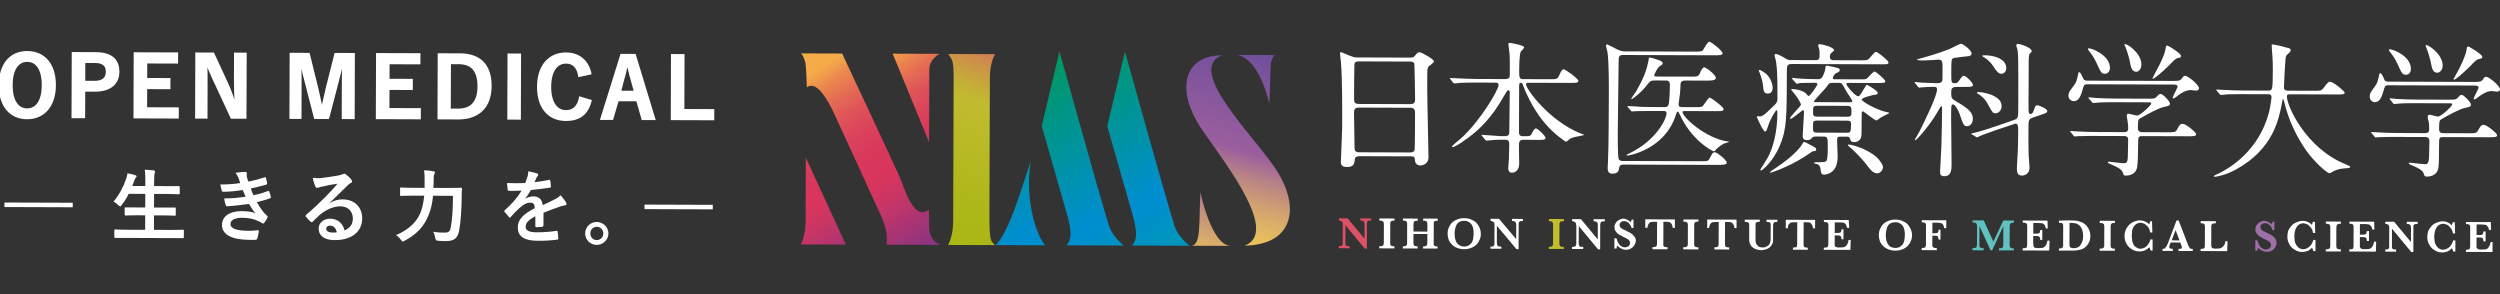 <?xml version="1.0" encoding="utf-8"?>
<!-- Generator: Adobe Illustrator 16.0.4, SVG Export Plug-In . SVG Version: 6.00 Build 0)  -->
<!DOCTYPE svg PUBLIC "-//W3C//DTD SVG 1.1//EN" "http://www.w3.org/Graphics/SVG/1.1/DTD/svg11.dtd">
<svg version="1.1" id="レイヤー_1" xmlns="http://www.w3.org/2000/svg" xmlns:xlink="http://www.w3.org/1999/xlink" x="0px"
	 y="0px" width="255px" height="30px" viewBox="0 0 255 30" enable-background="new 0 0 255 30" xml:space="preserve">
<rect x="0" y="0" width="255" height="30" fill="#333333" stroke="none"/>
<g>
	<g>
		<polygon fill="#FFFFFF" points="7.422,20.68 7.422,20.68 0.454,20.656 0.453,21.117 7.421,21.141 		"/>
	</g>
	<g>
		<path fill="#FFFFFF" d="M17.613,24.285L17.613,24.285c0.74,0.002,0.986,0.004,1.048,0.004c0.061,0,0.09,0,0.09-0.094l0.002-0.678
			c0-0.061-0.028-0.092-0.09-0.092s-0.308,0.029-1.048,0.027l-1.911-0.006l0.005-1.479l1.015,0.004
			c0.801,0.002,1.081,0.033,1.109,0.033c0.094,0.002,0.094-0.029,0.094-0.09l0.002-0.678c0-0.062,0-0.062-0.094-0.064
			c-0.029,0-0.308,0-1.109-0.002l-1.015-0.004l0.004-1.387l1.384,0.006c0.801,0.002,1.081,0.033,1.109,0.033
			c0.095,0,0.124,0,0.124-0.092l0.002-0.678c0-0.062-0.029-0.062-0.123-0.062c-0.029,0-0.308,0-1.109-0.002l-1.385-0.004
			l0.001-0.432c0.002-0.615,0.031-0.801,0.064-0.924c0.029-0.031,0.029-0.094,0.03-0.154c0-0.031-0.029-0.061-0.124-0.092
			c-0.275-0.033-0.583-0.035-0.924-0.066c0.06,0.432,0.059,0.678,0.058,1.232l-0.001,0.432l-1.323-0.004l0.187-0.523
			c0.062-0.186,0.124-0.277,0.153-0.309c0.062-0.061,0.095-0.121,0.095-0.152c0-0.061-0.061-0.092-0.156-0.125
			c-0.213-0.061-0.521-0.154-0.768-0.186c-0.034,0.154-0.062,0.338-0.125,0.523c-0.311,0.891-0.716,1.66-1.306,2.367
			c0.156,0.062,0.34,0.215,0.492,0.371c0.094,0.061,0.156,0.123,0.185,0.123c0.062,0,0.094-0.062,0.156-0.152
			c0.281-0.34,0.528-0.738,0.714-1.139l1.693,0.006l-0.004,1.387l-0.863-0.004c-0.801-0.002-1.077-0.004-1.138-0.004
			s-0.094,0-0.095,0.062l-0.002,0.676c0,0.062,0.033,0.094,0.094,0.094s0.337-0.029,1.138-0.027l0.863,0.004l-0.005,1.479
			l-2.034-0.008c-0.711-0.002-0.958-0.035-1.019-0.035c-0.09,0-0.09,0.031-0.091,0.094l-0.002,0.678c0,0.094,0,0.094,0.091,0.094
			c0.062,0,0.308,0,1.019,0.002L17.613,24.285z"/>
	</g>
	<g>
		<path fill="#FFFFFF" d="M24.505,18.672L24.505,18.672c-0.588,0.09-1.233,0.148-2.034,0.148c0.061,0.246,0.122,0.553,0.15,0.646
			c0,0.061,0.061,0.09,0.156,0.092c0.616,0.002,1.233-0.057,1.973-0.178c0.09,0.215,0.213,0.492,0.307,0.678
			c-0.74,0.121-1.39,0.182-2.191,0.178c0.032,0.246,0.093,0.523,0.154,0.68c0.029,0.092,0.062,0.123,0.123,0.123
			c0.617-0.031,1.385-0.119,2.249-0.24c0.216,0.34,0.462,0.742,0.646,0.957c-0.308-0.154-0.801-0.217-1.389-0.221
			c-1.261-0.002-2.002,0.549-2.006,1.41c-0.003,0.986,0.982,1.514,2.831,1.52c0.214,0.002,0.398,0.002,0.584,0.002
			c0.123-0.031,0.156-0.061,0.185-0.123c0.063-0.217,0.125-0.555,0.159-0.738c0-0.062,0-0.125-0.094-0.125
			c-0.275,0.031-0.584,0.061-0.892,0.061c-1.232-0.006-1.91-0.191-1.908-0.715c0.001-0.369,0.434-0.615,1.202-0.613
			c0.554,0.004,1.109,0.096,1.51,0.283c0.186,0.062,0.337,0.156,0.493,0.248c0.029,0.029,0.062,0.061,0.09,0.061
			c0.062,0,0.095-0.029,0.156-0.092c0.124-0.152,0.215-0.307,0.311-0.49c0.062-0.092,0.062-0.123-0.032-0.217
			c-0.397-0.34-0.704-0.805-1.043-1.389c0.431-0.092,0.958-0.244,1.357-0.395c0.095-0.031,0.095-0.062,0.062-0.156
			c-0.028-0.184-0.06-0.338-0.151-0.521c0-0.062-0.061-0.096-0.123-0.064c-0.403,0.152-0.835,0.307-1.481,0.428
			c-0.123-0.217-0.216-0.494-0.276-0.68c0.526-0.119,1.019-0.242,1.575-0.395c0.062-0.031,0.124-0.092,0.09-0.152
			c-0.028-0.156-0.088-0.402-0.121-0.557c-0.028-0.061-0.061-0.061-0.152-0.031c-0.555,0.184-1.019,0.305-1.636,0.426
			c-0.062-0.152-0.09-0.215-0.151-0.432c0-0.09-0.033-0.154-0.032-0.248c0-0.029,0.033-0.09,0.034-0.15
			c0-0.062-0.062-0.156-0.185-0.156c-0.308-0.002-0.649,0.059-0.986,0.09c0.151,0.184,0.212,0.338,0.307,0.525
			C24.383,18.363,24.445,18.486,24.505,18.672z"/>
	</g>
	<g>
		<path fill="#FFFFFF" d="M34.351,23.693L34.351,23.693c-0.123,0.029-0.214,0.029-0.37,0.029c-0.493-0.002-0.707-0.156-0.706-0.404
			c0.001-0.184,0.153-0.307,0.4-0.305C34.016,23.016,34.262,23.262,34.351,23.693z M33.654,20.672L33.654,20.672
			c0.618-0.582,1.175-1.166,1.76-1.719c0.157-0.154,0.219-0.215,0.342-0.275c0.091-0.031,0.152-0.094,0.153-0.184
			c0-0.062-0.028-0.125-0.089-0.188c-0.123-0.184-0.308-0.34-0.554-0.525c-0.032-0.061-0.094-0.061-0.184-0.062
			c-0.033,0-0.095,0.031-0.157,0.061c-0.061,0.031-0.213,0.062-0.432,0.123c-0.645,0.123-1.356,0.211-1.85,0.271
			c-0.247,0-0.493,0-0.739-0.033c0.093,0.463,0.182,0.709,0.276,0.895c0.028,0.094,0.09,0.123,0.185,0.123
			c0.029,0,0.123-0.029,0.152-0.029c0.124-0.061,0.247-0.092,0.341-0.092c0.494-0.121,1.077-0.242,1.57-0.303
			c-0.371,0.461-0.771,0.859-1.266,1.383c-0.742,0.734-1.298,1.258-1.921,1.779c-0.062,0.061-0.09,0.123-0.062,0.186
			c0.156,0.154,0.308,0.369,0.492,0.523c0.062,0.031,0.095,0.062,0.127,0.062c0.029,0,0.091-0.031,0.124-0.092
			c0.247-0.246,0.494-0.461,0.709-0.676c0.68-0.553,1.42-0.857,2.098-0.855c0.74,0.002,1.264,0.496,1.261,1.236
			c-0.002,0.615-0.282,0.953-0.838,1.23c-0.21-0.803-0.765-1.203-1.504-1.207c-0.648-0.002-1.143,0.457-1.145,0.982
			c-0.002,0.77,0.583,1.203,1.631,1.205c1.726,0.006,2.805-0.854,2.81-2.209c0.004-1.17-0.795-1.941-1.995-1.945
			c-0.464,0-0.834,0.09-1.296,0.365L33.654,20.672z"/>
	</g>
	<g>
		<path fill="#FFFFFF" d="M46.201,19.975L46.201,19.975c-0.004,1.354-0.07,2.432-0.229,3.232c-0.062,0.432-0.276,0.521-0.585,0.521
			c-0.403-0.002-0.677-0.002-1.203-0.096c0.094,0.154,0.154,0.369,0.215,0.646c0.061,0.248,0.061,0.248,0.308,0.279
			c0.246,0.031,0.459,0.033,0.768,0.033c0.834,0.002,1.206-0.273,1.36-1.074c0.158-0.861,0.253-2.186,0.258-3.541
			c0-0.215,0.001-0.492,0.035-0.74c0-0.061-0.033-0.09-0.095-0.09c-0.061,0-0.336,0.029-1.109,0.025l-1.726-0.006
			c0.033-0.244,0.034-0.492,0.035-0.707c0.001-0.34,0.002-0.586,0.064-0.678c0.029-0.062,0.062-0.123,0.062-0.215
			c0-0.031-0.032-0.094-0.156-0.094c-0.275-0.062-0.645-0.094-0.953-0.096c0.061,0.369,0.06,0.678,0.059,1.078
			c-0.001,0.215-0.001,0.461-0.002,0.709l-1.294-0.004c-0.806-0.002-1.052-0.035-1.113-0.035c-0.091,0-0.091,0-0.091,0.092
			l-0.002,0.678c0,0.062,0,0.092,0.09,0.092c0.061,0,0.308-0.029,1.113-0.025l1.262,0.002c-0.063,0.557-0.156,1.109-0.342,1.633
			c-0.407,1.045-1.21,1.812-2.539,2.393c0.156,0.094,0.34,0.248,0.492,0.465c0.094,0.123,0.155,0.186,0.217,0.186
			c0.029,0,0.09-0.031,0.185-0.092c1.206-0.643,1.977-1.441,2.445-2.641c0.248-0.584,0.374-1.262,0.438-1.939L46.201,19.975z"/>
	</g>
	<g>
		<path fill="#FFFFFF" d="M55.44,21.697L55.44,21.697c0.678-0.273,1.205-0.457,1.728-0.641c0.185-0.061,0.341-0.09,0.526-0.121
			c0.062-0.031,0.091-0.062,0.091-0.123c0-0.062,0-0.094-0.062-0.186c-0.09-0.123-0.274-0.432-0.552-0.709
			c-0.215,0.215-0.462,0.367-0.618,0.43c-0.399,0.213-0.864,0.428-1.202,0.58c-0.06-0.646-0.428-0.895-0.983-0.896
			c-0.218-0.002-0.555,0.092-0.802,0.244c0.248-0.307,0.401-0.615,0.586-0.893c0.617-0.059,1.295-0.148,1.912-0.238
			c0.124-0.031,0.156-0.062,0.124-0.125c0-0.244-0.028-0.43-0.061-0.584c-0.028-0.092-0.061-0.092-0.123-0.094
			c-0.494,0.121-0.987,0.182-1.48,0.242c0.095-0.215,0.125-0.309,0.187-0.43c0.033-0.092,0.095-0.154,0.124-0.186
			c0.062-0.031,0.062-0.092,0.062-0.123c0-0.061-0.029-0.123-0.09-0.154c-0.217-0.062-0.587-0.154-0.924-0.219
			c0,0.217-0.033,0.369-0.062,0.494c-0.096,0.275-0.158,0.49-0.249,0.707c-0.616,0.029-1.233,0.025-1.849-0.006
			c-0.001,0.246,0.06,0.523,0.059,0.678c0.028,0.092,0.062,0.123,0.123,0.123c0.493,0.002,0.925,0.004,1.294-0.025
			c-0.467,0.797-1.085,1.443-1.704,1.996c-0.029,0.029-0.062,0.061-0.062,0.09c0,0.031,0.033,0.062,0.033,0.094
			c0.123,0.154,0.369,0.4,0.458,0.525c0.033,0.031,0.062,0.062,0.094,0.062c0.029,0,0.062-0.031,0.091-0.092
			c0.28-0.307,0.466-0.523,0.837-0.861c0.371-0.336,0.741-0.582,1.111-0.582c0.37-0.029,0.459,0.156,0.491,0.557
			c-1.235,0.645-1.73,1.197-1.732,1.965c-0.003,0.955,0.702,1.359,2.029,1.363c0.802,0.002,1.323-0.027,2.001-0.117
			c0.094,0,0.123-0.061,0.095-0.152c0.001-0.186-0.031-0.465-0.059-0.648c0-0.094-0.033-0.123-0.123-0.094
			c-0.617,0.092-1.267,0.15-2.006,0.148c-0.863-0.004-1.137-0.219-1.136-0.559c0.001-0.4,0.277-0.707,0.99-1.074
			c-0.001,0.277-0.002,0.678-0.003,0.986c0,0.092,0.028,0.121,0.09,0.123c0.247,0,0.493-0.029,0.587-0.029
			c0.09-0.031,0.153-0.061,0.153-0.154L55.44,21.697z"/>
	</g>
	<g>
		<path fill="#FFFFFF" d="M60.863,23.131L60.863,23.131c0.398,0.002,0.677,0.312,0.676,0.682s-0.282,0.678-0.68,0.676
			c-0.374-0.002-0.648-0.311-0.647-0.682C60.213,23.439,60.489,23.131,60.863,23.131z M60.865,22.641L60.865,22.641
			c-0.649-0.004-1.178,0.52-1.18,1.166s0.522,1.172,1.172,1.174c0.645,0.002,1.202-0.52,1.203-1.168
			C62.062,23.166,61.51,22.641,60.865,22.641z"/>
	</g>
	<g>
		<polygon fill="#FFFFFF" points="72.704,20.893 72.704,20.893 65.739,20.869 65.737,21.33 72.702,21.354 		"/>
	</g>
	<g>
		<path fill="#FFFFFF" d="M2.782,6.189L2.782,6.189c0.957,0.003,1.604,0.836,1.598,2.5c-0.005,1.663-0.657,2.492-1.615,2.489
			c-0.953-0.003-1.6-0.836-1.594-2.5C1.177,7.015,1.828,6.186,2.782,6.189z M2.785,5.327L2.785,5.327
			C1.121,5.321,0.007,6.519,0,8.674c-0.007,2.156,1.098,3.361,2.762,3.367c1.668,0.005,2.782-1.224,2.789-3.349
			C5.558,6.537,4.453,5.332,2.785,5.327z"/>
	</g>
	<g>
		<path fill="none" stroke="#FFFFFF" stroke-width="0.245" stroke-miterlimit="10" d="M2.782,6.189L2.782,6.189
			c0.957,0.003,1.604,0.836,1.598,2.5c-0.005,1.663-0.657,2.492-1.615,2.489c-0.953-0.003-1.6-0.836-1.594-2.5
			C1.177,7.015,1.828,6.186,2.782,6.189z M2.785,5.327L2.785,5.327C1.121,5.321,0.007,6.519,0,8.674
			c-0.007,2.156,1.098,3.361,2.762,3.367c1.668,0.005,2.811-1.224,2.817-3.349C5.586,6.537,4.453,5.332,2.785,5.327z"/>
	</g>
	<g>
		<path fill="#FFFFFF" d="M8.579,6.3L8.579,6.3l1.11,0.004c0.863,0.002,1.231,0.374,1.229,1.02C10.916,7.972,10.483,8.37,9.62,8.367
			L8.572,8.364L8.579,6.3z M7.439,5.434L7.439,5.434l-0.021,6.499l1.143,0.004l0.009-2.71l1.109,0.003
			c1.541,0.005,2.373-0.7,2.377-1.902c0.004-1.201-0.7-1.881-2.303-1.886L7.439,5.434z"/>
	</g>
	<g>
		<path fill="none" stroke="#FFFFFF" stroke-width="0.245" stroke-miterlimit="10" d="M8.579,6.3L8.579,6.3l1.11,0.004
			c0.863,0.002,1.231,0.374,1.229,1.02c-0.002,0.647-0.406,1.046-1.269,1.043L8.572,8.364L8.579,6.3z M7.439,5.434L7.439,5.434
			l-0.021,6.499l1.143,0.004l0.009-2.71l1.109,0.003c1.541,0.005,2.374-0.731,2.377-1.902c0.004-1.201-0.7-1.881-2.303-1.886
			L7.439,5.434z"/>
	</g>
	<g>
		<polygon fill="#FFFFFF" points="18.044,5.469 18.044,5.469 13.759,5.455 13.737,11.954 18.113,11.968 18.116,11.074 
			14.883,11.064 14.89,8.969 17.26,8.977 17.263,8.084 14.892,8.077 14.898,6.352 18.042,6.362 		"/>
	</g>
	<g>
		<path fill="#FFFFFF" d="M25.041,5.492L25.041,5.492l-1.047-0.003l-0.009,2.741c-0.002,0.862,0.023,1.571,0.083,2.372l-0.124,0
			c-0.244-0.74-0.488-1.418-0.855-2.22l-1.347-2.899l-1.697-0.006l-0.021,6.499l1.019,0.003l0.01-3.142
			c0.002-0.8,0.005-1.571-0.025-2.34h0.094c0.306,0.74,0.55,1.326,0.946,2.159l1.563,3.332l1.388,0.004L25.041,5.492z"/>
	</g>
	<g>
		<polygon fill="none" stroke="#FFFFFF" stroke-width="0.245" stroke-miterlimit="10" points="18.044,5.469 18.044,5.469 
			13.759,5.455 13.737,11.954 18.113,11.968 18.116,11.074 14.883,11.064 14.89,8.969 17.26,8.977 17.263,8.084 14.892,8.077 
			14.898,6.352 18.042,6.362 		"/>
	</g>
	<g>
		<path fill="none" stroke="#FFFFFF" stroke-width="0.245" stroke-miterlimit="10" d="M25.041,5.492L25.041,5.492l-1.047-0.003
			l-0.009,2.741c-0.002,0.862,0.023,1.571,0.083,2.372l-0.124,0c-0.244-0.74-0.488-1.418-0.855-2.22l-1.347-2.899l-1.697-0.006
			l-0.021,6.499l1.019,0.003l0.01-3.142c0.002-0.8,0.005-1.571-0.025-2.34h0.094c0.306,0.709,0.55,1.326,0.946,2.128l1.563,3.363
			l1.388,0.004L25.041,5.492z"/>
	</g>
	<g>
		<path fill="#FFFFFF" d="M36.074,5.527L36.074,5.527l-1.849-0.006l-0.84,3.354c-0.188,0.739-0.313,1.385-0.5,2.124l-0.124,0
			c-0.121-0.739-0.304-1.479-0.457-2.157l-0.824-3.329l-1.815-0.006l-0.021,6.499l0.986,0.003l0.011-3.264
			c0.002-0.801,0.005-1.541-0.026-2.311l0.124,0c0.183,0.801,0.336,1.51,0.547,2.25l0.856,3.329l1.323,0.004l0.874-3.354
			c0.22-0.8,0.375-1.478,0.562-2.215l0.095,0c-0.003,0.77-0.005,1.478-0.008,2.31l-0.01,3.265l1.076,0.003L36.074,5.527z"/>
	</g>
	<g>
		<polygon fill="#FFFFFF" points="42.763,5.549 42.763,5.549 38.478,5.535 38.457,12.034 42.803,12.048 42.806,11.154 
			39.601,11.144 39.608,9.05 41.983,9.058 41.986,8.165 39.611,8.157 39.616,6.432 42.76,6.442 		"/>
	</g>
	<g>
		<path fill="none" stroke="#FFFFFF" stroke-width="0.245" stroke-miterlimit="10" d="M36.074,5.527L36.074,5.527l-1.849-0.006
			l-0.84,3.324c-0.188,0.769-0.313,1.416-0.5,2.154l-0.124,0c-0.121-0.739-0.304-1.479-0.457-2.157l-0.824-3.329l-1.815-0.006
			l-0.021,6.499l0.986,0.003l0.011-3.264c0.002-0.801,0.005-1.541-0.026-2.311l0.124,0c0.183,0.801,0.336,1.51,0.547,2.25
			l0.856,3.329l1.323,0.004l0.874-3.354c0.22-0.8,0.375-1.478,0.562-2.215l0.124,0c-0.032,0.77-0.034,1.478-0.037,2.31l-0.01,3.265
			l1.076,0.003L36.074,5.527z"/>
	</g>
	<g>
		<polygon fill="none" stroke="#FFFFFF" stroke-width="0.245" stroke-miterlimit="10" points="42.763,5.549 42.763,5.549 
			38.478,5.535 38.457,12.034 42.803,12.048 42.806,11.154 39.601,11.144 39.608,9.05 41.983,9.058 41.986,8.165 39.611,8.157 
			39.616,6.432 42.76,6.442 		"/>
	</g>
	<g>
		<path fill="#FFFFFF" d="M45.874,6.453L45.874,6.453l0.925,0.003c1.261,0.004,2.032,0.653,2.027,2.347
			c-0.005,1.694-0.81,2.4-2.104,2.396l-0.864-0.003L45.874,6.453z M44.735,5.556L44.735,5.556l-0.021,6.499l2.034,0.007
			c1.973,0.006,3.27-1.099,3.277-3.285s-1.16-3.207-3.1-3.213L44.735,5.556z"/>
	</g>
	<g>
		<path fill="none" stroke="#FFFFFF" stroke-width="0.245" stroke-miterlimit="10" d="M45.874,6.422L45.874,6.422l0.925,0.003
			c1.261,0.004,2.032,0.684,2.027,2.378c-0.005,1.694-0.81,2.4-2.076,2.396l-0.892-0.003L45.874,6.422z M44.768,5.556L44.768,5.556
			l-0.021,6.499l2.001,0.007c1.973,0.006,3.27-1.099,3.277-3.285s-1.16-3.207-3.1-3.213L44.768,5.556z"/>
	</g>
	<g>
		<polygon fill="#FFFFFF" points="53.027,5.583 53.027,5.583 51.889,5.579 51.868,12.078 53.006,12.081 		"/>
	</g>
	<g>
		<polygon fill="none" stroke="#FFFFFF" stroke-width="0.245" stroke-miterlimit="10" points="51.868,12.078 51.868,12.078 
			53.006,12.081 53.027,5.583 51.889,5.579 		"/>
	</g>
	<g>
		<path fill="#FFFFFF" d="M60.203,7.484L60.203,7.484c-0.276-1.232-1.136-2.005-2.459-2.01c-1.697-0.005-2.839,1.223-2.846,3.379
			c-0.007,2.156,1.127,3.36,2.825,3.366c1.323,0.004,2.159-0.579,2.5-1.932l-1.046-0.312c-0.188,0.923-0.683,1.383-1.451,1.381
			c-0.958-0.003-1.632-0.867-1.627-2.5c0.006-1.664,0.686-2.492,1.643-2.489c0.74,0.002,1.199,0.465,1.352,1.359L60.203,7.484z"/>
	</g>
	<g>
		<path fill="none" stroke="#FFFFFF" stroke-width="0.245" stroke-miterlimit="10" d="M60.203,7.484L60.203,7.484
			c-0.276-1.232-1.136-2.005-2.459-2.01c-1.697-0.005-2.839,1.223-2.846,3.379c-0.007,2.156,1.127,3.36,2.825,3.366
			c1.323,0.004,2.159-0.579,2.5-1.932l-1.046-0.312c-0.188,0.923-0.683,1.383-1.451,1.381c-0.958-0.003-1.632-0.867-1.627-2.5
			c0.006-1.664,0.686-2.492,1.643-2.489c0.74,0.002,1.199,0.465,1.352,1.359L60.203,7.484z"/>
	</g>
	<g>
		<path fill="#FFFFFF" d="M64.791,9.378L64.791,9.378l-1.603-0.005l0.374-1.323c0.154-0.493,0.25-0.954,0.404-1.601h0.062
			c0.154,0.617,0.243,1.109,0.397,1.604L64.791,9.378z M64.741,5.621L64.741,5.621l-1.356-0.004l-2.026,6.492l1.081,0.003L63,10.204
			l2.001,0.007l0.548,1.911l1.171,0.004L64.741,5.621z"/>
	</g>
	<g>
		<polygon fill="#FFFFFF" points="69.701,5.637 69.701,5.637 68.562,5.633 68.541,12.132 72.732,12.146 72.735,11.252 
			69.682,11.242 		"/>
	</g>
	<g>
		<path fill="none" stroke="#FFFFFF" stroke-width="0.245" stroke-miterlimit="10" d="M64.791,9.378L64.791,9.378l-1.574-0.005
			l0.345-1.323c0.154-0.493,0.25-0.985,0.404-1.601h0.062c0.154,0.617,0.243,1.109,0.397,1.604L64.791,9.378z M64.741,5.621
			L64.741,5.621l-1.356-0.004l-2.026,6.492l1.081,0.003L63,10.204l2.001,0.007l0.548,1.911l1.171,0.004L64.741,5.621z"/>
	</g>
	<g>
		<polygon fill="none" stroke="#FFFFFF" stroke-width="0.245" stroke-miterlimit="10" points="69.701,5.637 69.701,5.637 
			68.562,5.633 68.541,12.132 72.732,12.146 72.735,11.252 69.682,11.242 		"/>
	</g>
	<g>
		<path fill="#DC5166" d="M139.862,22.496L139.862,22.496c-0.123,0-0.246,0-0.309,0.029c-0.061,0.031-0.09,0.094-0.124,0.154
			c0,0.031,0,0.123,0,0.275l-0.009,2.404l-0.213-0.002l-1.969-2.377l-0.005,1.664c-0.001,0.154-0.001,0.246-0.001,0.275
			c0.032,0.062,0.062,0.125,0.122,0.156c0.062,0.031,0.187,0.031,0.313,0.031l-0.002,0.217l-1.113-0.006l0.002-0.215
			c0.123,0,0.217,0.002,0.279-0.029c0.062-0.031,0.09-0.094,0.122-0.154c0-0.031,0.001-0.123,0.001-0.277l0.005-1.539
			c0.001-0.125,0.001-0.215,0.001-0.277s-0.031-0.125-0.031-0.156c-0.029-0.061-0.091-0.09-0.123-0.121
			c-0.062-0.031-0.152-0.062-0.246-0.062l0.001-0.217l0.895,0.002l1.72,2.07l0.004-1.387c0-0.121-0.027-0.215-0.027-0.277
			c-0.033-0.061-0.061-0.092-0.123-0.121c-0.062-0.062-0.156-0.062-0.279-0.064v-0.215l1.111,0.002L139.862,22.496z"/>
	</g>
	<g>
		<path fill="#FFFFFF" d="M142.229,25.338L142.229,25.338l-1.541-0.006v-0.215c0.124,0.002,0.214,0.002,0.309-0.029
			c0.062-0.031,0.091-0.062,0.124-0.123c0-0.031,0.029-0.094,0.029-0.186l0.006-1.908c0-0.154-0.027-0.248-0.088-0.279
			c-0.062-0.061-0.187-0.092-0.371-0.092l0.002-0.217l1.539,0.006v0.215c-0.124,0-0.219,0-0.279,0.029
			c-0.062,0.031-0.123,0.062-0.123,0.125c-0.03,0.029-0.03,0.121-0.03,0.215l-0.006,1.908c0,0.062-0.001,0.154,0.028,0.186
			c0,0.062,0.061,0.092,0.123,0.123c0.061,0.031,0.154,0.031,0.278,0.033V25.338z"/>
	</g>
	<g>
		<path fill="#FFFFFF" d="M146.634,25.352L146.634,25.352l-1.479-0.004v-0.217c0.122,0,0.218,0.002,0.279-0.029
			s0.091-0.061,0.124-0.123c0-0.061,0.029-0.123,0.029-0.186l0.003-0.924l-1.417-0.004l-0.003,0.924
			c-0.001,0.125,0.03,0.215,0.061,0.246c0.062,0.062,0.185,0.094,0.368,0.096v0.215l-1.508-0.004v-0.217
			c0.124,0,0.214,0,0.275-0.029c0.062-0.031,0.125-0.062,0.125-0.123c0.032-0.031,0.033-0.125,0.033-0.186l0.006-1.908
			c0-0.094,0-0.154-0.032-0.217c0-0.062-0.061-0.094-0.122-0.125c-0.062-0.029-0.152-0.029-0.276-0.029l0.001-0.217l1.508,0.006
			v0.215c-0.185,0-0.309,0.029-0.371,0.092c-0.029,0.031-0.062,0.121-0.062,0.277l-0.003,0.738l1.417,0.004l0.003-0.738
			c0-0.094-0.027-0.154-0.027-0.215c-0.033-0.062-0.061-0.094-0.123-0.125s-0.156-0.031-0.279-0.031v-0.217l1.479,0.006v0.217
			c-0.124,0-0.214-0.002-0.276,0.029s-0.094,0.061-0.124,0.121c0,0.062,0,0.123,0,0.217l-0.006,1.908
			c0,0.062-0.001,0.125-0.001,0.186c0.029,0.031,0.062,0.094,0.123,0.125c0.061,0.031,0.151,0.031,0.275,0.031V25.352z"/>
	</g>
	<g>
		<path fill="#FFFFFF" d="M150.306,23.824L150.306,23.824c0.002-0.156,0.002-0.309-0.025-0.463c-0.033-0.154-0.094-0.309-0.155-0.43
			c-0.091-0.125-0.185-0.219-0.308-0.279c-0.122-0.094-0.274-0.125-0.459-0.125c-0.28-0.002-0.465,0.059-0.617,0.182
			c-0.123,0.125-0.248,0.307-0.281,0.492c-0.062,0.186-0.092,0.4-0.094,0.617c0,0.121,0.029,0.275,0.029,0.4
			c0.031,0.121,0.06,0.277,0.121,0.432c0.061,0.123,0.156,0.246,0.308,0.34c0.122,0.092,0.308,0.154,0.525,0.154
			c0.213,0.002,0.399-0.061,0.522-0.152c0.125-0.09,0.246-0.213,0.309-0.369c0.062-0.152,0.096-0.277,0.096-0.398
			C150.306,24.068,150.306,23.947,150.306,23.824z M151.046,23.855L151.046,23.855c0,0.277-0.062,0.525-0.215,0.771
			c-0.125,0.244-0.311,0.43-0.59,0.582c-0.246,0.123-0.557,0.215-0.893,0.213c-0.279,0-0.554-0.062-0.772-0.156
			c-0.214-0.092-0.397-0.217-0.52-0.371c-0.156-0.154-0.247-0.309-0.308-0.494c-0.061-0.184-0.094-0.4-0.092-0.586
			c0-0.246,0.062-0.521,0.188-0.738c0.123-0.246,0.31-0.459,0.556-0.582c0.28-0.154,0.589-0.246,0.926-0.244
			c0.341,0.002,0.616,0.064,0.833,0.188c0.213,0.094,0.398,0.217,0.521,0.402c0.122,0.154,0.218,0.309,0.278,0.494
			C151.02,23.518,151.048,23.672,151.046,23.855z"/>
	</g>
	<g>
		<path fill="#FFFFFF" d="M155.336,22.547L155.336,22.547c-0.122,0-0.247-0.002-0.308,0.029c-0.062,0.031-0.096,0.094-0.123,0.154
			c0,0.031,0,0.123-0.002,0.277l-0.008,2.402h-0.219l-1.992-2.379l-0.006,1.664c0,0.152,0.027,0.246,0.027,0.275
			c0.033,0.062,0.062,0.125,0.125,0.154c0.061,0.031,0.183,0.031,0.307,0.033l-0.002,0.215l-1.107-0.004v-0.215
			c0.123,0.002,0.218,0.002,0.279-0.029c0.062-0.031,0.09-0.094,0.125-0.154c0-0.031,0-0.123,0-0.277l0.006-1.539
			c0-0.125,0-0.217,0-0.277c0.001-0.062-0.033-0.123-0.033-0.154c-0.027-0.062-0.088-0.094-0.15-0.125
			c-0.032-0.029-0.124-0.061-0.219-0.061l0.002-0.217l0.861,0.002l1.753,2.07l0.005-1.387c0-0.123-0.033-0.215-0.033-0.277
			c-0.027-0.061-0.061-0.092-0.122-0.123c-0.061-0.062-0.152-0.062-0.274-0.062v-0.217l1.109,0.006L155.336,22.547z"/>
	</g>
	<g>
		<path fill="#C2BC2F" d="M159.519,25.395L159.519,25.395l-1.542-0.006l0.001-0.215c0.123,0,0.218,0,0.279-0.031
			c0.062-0.029,0.092-0.061,0.125-0.121c0.027-0.031,0.027-0.094,0.029-0.186l0.006-1.91c0-0.152-0.028-0.246-0.089-0.277
			c-0.034-0.062-0.157-0.092-0.341-0.092v-0.219l1.541,0.006l-0.002,0.217c-0.152,0-0.246,0-0.307,0.029
			c-0.062,0.031-0.092,0.062-0.124,0.123c-0.03,0.031-0.03,0.123-0.03,0.217l-0.006,1.908c0,0.062-0.001,0.154,0.029,0.184
			c0,0.062,0.061,0.094,0.122,0.125c0.061,0.031,0.155,0.031,0.308,0.033V25.395z"/>
	</g>
	<g>
		<path fill="#FFFFFF" d="M163.689,22.574L163.689,22.574c-0.156,0-0.247,0-0.309,0.029c-0.062,0.031-0.124,0.092-0.124,0.154
			c-0.032,0.029-0.032,0.123-0.033,0.275l-0.008,2.402h-0.215l-1.963-2.377l-0.006,1.662c0,0.154-0.002,0.248,0.028,0.277
			c0,0.061,0.032,0.123,0.095,0.154c0.088,0.033,0.183,0.033,0.335,0.033V25.4l-1.138-0.004v-0.215c0.123,0,0.213,0,0.275-0.031
			s0.124-0.092,0.124-0.152c0.032-0.029,0.034-0.123,0.034-0.277l0.004-1.541c0.002-0.121,0.002-0.215-0.032-0.277
			c0.001-0.062,0.001-0.123-0.028-0.152c-0.032-0.062-0.061-0.094-0.122-0.125c-0.061-0.031-0.155-0.062-0.247-0.062l0.002-0.215
			l0.892,0.002l1.718,2.068l0.005-1.385c0-0.123,0.001-0.217-0.026-0.277c0-0.061-0.062-0.092-0.124-0.123
			c-0.061-0.062-0.155-0.062-0.279-0.062l0.001-0.217l1.143,0.004L163.689,22.574z"/>
	</g>
	<g>
		<path fill="#FFFFFF" d="M166.858,24.557L166.858,24.557c0,0.092-0.033,0.184-0.062,0.275c-0.062,0.123-0.124,0.215-0.187,0.307
			c-0.094,0.094-0.186,0.186-0.312,0.246c-0.124,0.061-0.275,0.092-0.432,0.092c-0.186,0-0.338-0.031-0.492-0.125
			c-0.152-0.062-0.276-0.154-0.398-0.311c-0.062,0.125-0.095,0.217-0.095,0.309h-0.214l0.003-1.047h0.214
			c0.033,0.154,0.094,0.309,0.155,0.432c0.06,0.123,0.15,0.246,0.274,0.34c0.123,0.094,0.277,0.154,0.43,0.154
			c0.156,0,0.28-0.061,0.37-0.121c0.095-0.092,0.158-0.215,0.158-0.338c0-0.061-0.032-0.123-0.062-0.186
			c-0.033-0.062-0.061-0.094-0.123-0.154c-0.032-0.031-0.123-0.062-0.217-0.125c-0.09-0.061-0.185-0.092-0.307-0.154
			c-0.187-0.094-0.338-0.186-0.461-0.248c-0.123-0.092-0.217-0.186-0.277-0.277c-0.062-0.062-0.09-0.156-0.125-0.217
			c0.002-0.092-0.025-0.154-0.025-0.246c0-0.123,0.029-0.277,0.123-0.4c0.062-0.121,0.187-0.244,0.309-0.307
			c0.154-0.092,0.311-0.152,0.494-0.152c0.152,0,0.275,0.062,0.399,0.125c0.122,0.062,0.245,0.123,0.339,0.248
			c0.029-0.062,0.062-0.154,0.097-0.277h0.185l-0.004,0.861h-0.184c-0.155-0.463-0.434-0.709-0.803-0.709
			c-0.125-0.002-0.247,0.059-0.309,0.121c-0.092,0.061-0.125,0.152-0.125,0.277c0,0.09,0.033,0.152,0.061,0.215
			c0.062,0.062,0.123,0.123,0.217,0.186c0.062,0.031,0.215,0.094,0.399,0.186c0.217,0.125,0.401,0.217,0.524,0.279
			c0.123,0.092,0.218,0.186,0.307,0.309C166.798,24.248,166.86,24.369,166.858,24.557z"/>
	</g>
	<g>
		<path fill="#FFFFFF" d="M170.837,23.244L170.837,23.244h-0.213c-0.033-0.186-0.061-0.309-0.123-0.402
			c-0.061-0.092-0.123-0.152-0.217-0.184c-0.061-0.002-0.152-0.033-0.247-0.033l-0.369-0.002l-0.007,2.248
			c0,0.062-0.002,0.156-0.002,0.188c0.034,0.061,0.062,0.09,0.123,0.121c0.094,0.033,0.186,0.033,0.309,0.033v0.215l-1.541-0.004
			v-0.215c0.186,0,0.309-0.031,0.37-0.061c0.062-0.062,0.095-0.154,0.096-0.277l0.007-2.248l-0.34-0.002
			c-0.125,0-0.215,0.029-0.309,0.029c-0.092,0.031-0.152,0.094-0.215,0.184c-0.062,0.094-0.096,0.217-0.125,0.4h-0.217l0.002-0.863
			l3.021,0.01L170.837,23.244z"/>
	</g>
	<g>
		<path fill="#FFFFFF" d="M173.233,25.439L173.233,25.439l-1.541-0.006l0.001-0.215c0.122,0,0.247,0,0.308-0.031
			c0.062-0.031,0.096-0.061,0.123-0.123c0.035-0.029,0.035-0.09,0.035-0.184l0.006-1.908c0.001-0.156-0.033-0.248-0.094-0.279
			c-0.062-0.062-0.185-0.092-0.369-0.094v-0.215l1.541,0.004l-0.001,0.217c-0.122-0.002-0.213-0.002-0.274,0.029
			c-0.062,0.029-0.124,0.061-0.124,0.123c-0.032,0.031-0.032,0.123-0.034,0.215l-0.006,1.91c0,0.061,0,0.154,0.032,0.186
			c0,0.061,0.062,0.092,0.122,0.123c0.062,0.031,0.152,0.031,0.275,0.031V25.439z"/>
	</g>
	<g>
		<path fill="#FFFFFF" d="M177.128,23.264L177.128,23.264h-0.217c0-0.186-0.062-0.309-0.123-0.4
			c-0.062-0.092-0.123-0.154-0.213-0.186c-0.062,0-0.156-0.031-0.246-0.031l-0.375-0.002l-0.008,2.248c0,0.062,0,0.154,0.033,0.186
			c0,0.061,0.062,0.092,0.122,0.123c0.062,0.031,0.156,0.033,0.278,0.033v0.215l-1.512-0.004v-0.217
			c0.186,0,0.309-0.031,0.339-0.061c0.062-0.061,0.095-0.152,0.095-0.277l0.007-2.248l-0.341-0.002
			c-0.123,0-0.213,0.029-0.307,0.029c-0.092,0.031-0.154,0.094-0.216,0.186c-0.062,0.094-0.095,0.215-0.124,0.4h-0.185l0.003-0.863
			l2.99,0.01L177.128,23.264z"/>
	</g>
	<g>
		<path fill="#FFFFFF" d="M181.288,22.631L181.288,22.631c-0.123,0-0.247,0-0.308,0.029c-0.03,0.031-0.092,0.094-0.092,0.154
			c-0.032,0.062-0.034,0.154-0.034,0.277l-0.002,1.109c-0.002,0.215-0.002,0.369-0.002,0.461c-0.029,0.094-0.063,0.215-0.125,0.309
			c-0.123,0.215-0.277,0.336-0.494,0.428c-0.186,0.062-0.399,0.123-0.584,0.123c-0.124-0.002-0.279-0.033-0.432-0.064
			c-0.123-0.029-0.278-0.092-0.402-0.186c-0.123-0.092-0.213-0.186-0.273-0.34c-0.062-0.061-0.062-0.121-0.094-0.215
			c-0.029-0.062-0.029-0.154-0.029-0.217s0-0.154,0.002-0.246l0.003-1.264c0.001-0.152-0.03-0.246-0.093-0.277
			c-0.062-0.061-0.185-0.092-0.369-0.092v-0.217l1.541,0.006l-0.002,0.215c-0.122,0-0.212,0-0.273,0.029
			c-0.095,0.031-0.125,0.062-0.156,0.125c0,0.029,0,0.121-0.002,0.215l-0.003,1.262c-0.001,0.123-0.001,0.246-0.001,0.34
			c0.031,0.092,0.031,0.186,0.06,0.246c0.061,0.123,0.155,0.217,0.247,0.309c0.121,0.062,0.277,0.094,0.43,0.094
			c0.156,0.002,0.28-0.029,0.432-0.123c0.125-0.061,0.219-0.152,0.281-0.273c0.029-0.125,0.062-0.217,0.092-0.309
			c0-0.094,0-0.217,0.001-0.371l0.003-1.078c0-0.123,0.002-0.184,0.002-0.244c0-0.031-0.03-0.094-0.062-0.125
			c-0.028-0.031-0.061-0.062-0.123-0.062c-0.062-0.029-0.151-0.029-0.246-0.029V22.41l1.11,0.006L181.288,22.631z"/>
	</g>
	<g>
		<path fill="#FFFFFF" d="M185.14,23.291L185.14,23.291l-0.218-0.002c0.001-0.184-0.061-0.307-0.121-0.4
			c-0.062-0.092-0.124-0.154-0.187-0.186c-0.09,0-0.15-0.031-0.244-0.031l-0.398-0.002l-0.008,2.25
			c-0.002,0.061-0.002,0.152,0.027,0.184c0,0.062,0.061,0.094,0.123,0.125c0.062,0.029,0.156,0.029,0.279,0.031v0.217l-1.514-0.006
			l0.002-0.217c0.185,0.002,0.309-0.029,0.369-0.061c0.033-0.062,0.062-0.152,0.062-0.277l0.008-2.248h-0.309
			c-0.122-0.002-0.246,0.029-0.336,0.029c-0.062,0.031-0.156,0.092-0.219,0.184s-0.092,0.215-0.092,0.4h-0.219l0.004-0.863
			l2.992,0.01L185.14,23.291z"/>
	</g>
	<g>
		<path fill="#FFFFFF" d="M188.771,24.473L188.771,24.473l-0.032,1.016l-2.712-0.008l0.001-0.217
			c0.215,0.002,0.309-0.029,0.369-0.061c0.064-0.061,0.092-0.152,0.094-0.277l0.006-1.908c0-0.094,0-0.154-0.028-0.215
			c-0.034-0.062-0.062-0.094-0.122-0.125c-0.062-0.031-0.156-0.031-0.309-0.031V22.43l2.527,0.01l0.059,0.801l-0.219-0.002
			c-0.061-0.184-0.088-0.307-0.15-0.367c-0.061-0.094-0.123-0.125-0.217-0.156c-0.062,0-0.185-0.031-0.336-0.031l-0.556-0.002
			l-0.003,1.078h0.309c0.09,0,0.185,0,0.213-0.031c0.062,0,0.094-0.061,0.123-0.09c0.035-0.062,0.035-0.154,0.035-0.248l0.212,0.002
			l-0.003,1.016l-0.185-0.002c-0.028-0.121-0.028-0.215-0.061-0.244c-0.03-0.062-0.062-0.094-0.122-0.125
			c-0.029,0-0.125-0.031-0.215-0.031h-0.309l-0.001,0.709c-0.001,0.123-0.001,0.215-0.001,0.277c0,0.061,0.027,0.09,0.027,0.121
			c0.034,0.062,0.095,0.062,0.156,0.094c0.061,0.031,0.123,0.031,0.247,0.033h0.246c0.091,0,0.185-0.031,0.274-0.031
			c0.096-0.029,0.187-0.09,0.281-0.215c0.092-0.123,0.153-0.275,0.188-0.521H188.771z"/>
	</g>
	<g>
		<path fill="#FFFFFF" d="M194.292,23.967L194.292,23.967c0-0.154,0-0.309-0.031-0.461c-0.029-0.156-0.089-0.309-0.15-0.432
			c-0.096-0.125-0.184-0.217-0.308-0.279c-0.122-0.094-0.279-0.125-0.464-0.125c-0.275,0-0.461,0.061-0.617,0.182
			c-0.153,0.125-0.248,0.309-0.275,0.492c-0.064,0.186-0.096,0.402-0.098,0.617c0,0.123,0,0.275,0.031,0.4
			c0,0.123,0.062,0.277,0.122,0.432c0.061,0.123,0.151,0.248,0.274,0.34c0.155,0.092,0.34,0.156,0.554,0.156
			c0.219,0,0.403-0.061,0.527-0.152c0.122-0.092,0.246-0.215,0.308-0.369c0.062-0.154,0.092-0.277,0.092-0.4
			C194.291,24.213,194.291,24.09,194.292,23.967z M195.032,24L195.032,24c-0.002,0.277-0.063,0.523-0.221,0.77
			c-0.125,0.246-0.309,0.43-0.586,0.584c-0.248,0.123-0.555,0.213-0.896,0.213c-0.309-0.002-0.555-0.064-0.769-0.156
			c-0.217-0.094-0.402-0.219-0.524-0.373c-0.151-0.154-0.245-0.309-0.308-0.492c-0.061-0.186-0.088-0.4-0.088-0.586
			c0.002-0.248,0.063-0.523,0.188-0.738c0.124-0.248,0.311-0.461,0.557-0.584c0.275-0.154,0.584-0.244,0.926-0.244
			c0.336,0.002,0.617,0.064,0.829,0.188c0.217,0.094,0.401,0.217,0.524,0.402c0.123,0.154,0.213,0.309,0.274,0.494
			C195,23.662,195.032,23.814,195.032,24z"/>
	</g>
	<g>
		<path fill="#FFFFFF" d="M198.518,23.273L198.518,23.273l-0.217-0.002c-0.028-0.184-0.061-0.309-0.122-0.369
			c-0.061-0.092-0.152-0.123-0.213-0.154c-0.095-0.002-0.187-0.033-0.342-0.033l-0.521-0.002l-0.004,1.078h0.276
			c0.122,0.002,0.217-0.029,0.278-0.061c0.062-0.061,0.062-0.152,0.092-0.307h0.186l-0.004,1.016h-0.184
			c-0.03-0.123-0.029-0.215-0.062-0.246c0-0.061-0.061-0.092-0.09-0.123c-0.062,0-0.123-0.033-0.217-0.033h-0.275l-0.002,0.926
			c-0.002,0.123,0.027,0.184,0.059,0.246c0.062,0.061,0.186,0.092,0.338,0.094h0.061v0.215l-1.541-0.006l0.002-0.215
			c0.184,0.002,0.307-0.029,0.34-0.061c0.062-0.062,0.09-0.154,0.092-0.277l0.006-1.908c0-0.094,0-0.154-0.027-0.217
			c0-0.061-0.062-0.092-0.123-0.123c-0.062-0.031-0.156-0.031-0.279-0.031v-0.217l2.498,0.008L198.518,23.273z"/>
	</g>
	<g>
		<path fill="#61C1BE" d="M205.415,25.543L205.415,25.543l-1.514-0.004l0.002-0.215c0.122,0,0.217,0,0.278-0.031
			s0.122-0.061,0.124-0.123c0.028-0.031,0.028-0.123,0.029-0.184l0.006-1.91l-1.146,2.461h-0.155l-1.131-2.469l-0.006,1.785
			c0,0.123,0,0.186,0,0.248c0,0.029,0.028,0.09,0.061,0.121c0.028,0.031,0.062,0.064,0.122,0.064
			c0.062,0.031,0.152,0.031,0.247,0.031v0.215l-1.143-0.004l0.001-0.215c0.123,0,0.218,0,0.279-0.031
			c0.062,0,0.09-0.031,0.123-0.061c0.029-0.031,0.029-0.092,0.029-0.121c0.033-0.062,0.033-0.125,0.033-0.248l0.007-1.693
			c0-0.154-0.032-0.248-0.032-0.277c0-0.061-0.061-0.125-0.123-0.156c-0.061-0.029-0.152-0.029-0.307-0.031V22.48l1.143,0.002
			l0.979,2.16l1.021-2.152l1.082,0.004l-0.002,0.215c-0.184,0-0.309,0.029-0.338,0.092c-0.061,0.031-0.094,0.123-0.094,0.277
			l-0.006,1.908c-0.002,0.062-0.002,0.125,0.031,0.188c-0.001,0.061,0.061,0.09,0.121,0.121c0.062,0.033,0.152,0.033,0.277,0.033
			V25.543z"/>
	</g>
	<g>
		<path fill="#FFFFFF" d="M209.054,24.539L209.054,24.539l-0.033,1.016l-2.711-0.008l0.001-0.217c0.185,0,0.308-0.029,0.369-0.061
			c0.063-0.061,0.091-0.152,0.091-0.277l0.006-1.908c0-0.094-0.025-0.154-0.025-0.215c-0.035-0.062-0.062-0.094-0.125-0.125
			c-0.061-0.031-0.154-0.031-0.307-0.031v-0.217l2.527,0.01l0.026,0.801l-0.187-0.002c-0.061-0.184-0.088-0.307-0.15-0.369
			c-0.061-0.092-0.154-0.123-0.217-0.156c-0.062,0-0.184-0.029-0.336-0.029l-0.588-0.004l-0.003,1.078l0.341,0.002
			c0.09,0,0.185,0,0.213-0.031c0.062,0,0.094-0.061,0.124-0.09c0-0.062,0.034-0.156,0.034-0.248h0.212l-0.003,1.016h-0.213
			c0-0.121,0-0.215-0.031-0.246c-0.03-0.061-0.062-0.092-0.125-0.123c-0.027,0-0.122-0.031-0.213-0.031l-0.34-0.002l-0.004,0.709
			c0,0.123,0.033,0.215,0.033,0.277s0,0.092,0.027,0.123c0.033,0.062,0.095,0.062,0.123,0.094c0.062,0.031,0.156,0.031,0.28,0.031
			l0.247,0.002c0.09,0,0.184-0.031,0.273-0.031c0.096-0.029,0.187-0.092,0.281-0.215c0.09-0.123,0.152-0.277,0.188-0.521H209.054z"
			/>
	</g>
	<g>
		<path fill="#FFFFFF" d="M212.478,24.057L212.478,24.057c0-0.307-0.061-0.586-0.183-0.801c-0.093-0.217-0.277-0.34-0.462-0.434
			c-0.092-0.031-0.186-0.061-0.309-0.062c-0.09-0.029-0.246-0.031-0.432-0.031l-0.007,2.154c0,0.123,0,0.186,0.032,0.248
			c0,0.061,0.028,0.092,0.09,0.123c0.061,0.031,0.155,0.062,0.279,0.062c0.369,0.002,0.617-0.121,0.77-0.396
			C212.415,24.672,212.477,24.396,212.478,24.057z M213.218,24.059L213.218,24.059c-0.002,0.246-0.034,0.432-0.125,0.617
			c-0.062,0.152-0.157,0.307-0.281,0.43s-0.248,0.215-0.371,0.275c-0.309,0.123-0.646,0.184-1.049,0.182l-1.385-0.004l0.002-0.215
			c0.122,0,0.213,0,0.273-0.031c0.062-0.029,0.125-0.061,0.125-0.123c0.033-0.029,0.033-0.092,0.033-0.186l0.006-1.939
			c0.002-0.121-0.032-0.215-0.061-0.277c-0.062-0.031-0.184-0.062-0.369-0.062v-0.217l0.646-0.027c0.034,0,0.124,0,0.28,0
			c0.152,0,0.247,0.002,0.275,0.002c0.246,0,0.463,0.031,0.615,0.031c0.185,0.033,0.341,0.096,0.493,0.156
			c0.124,0.031,0.246,0.125,0.368,0.219c0.096,0.09,0.218,0.217,0.278,0.338c0.091,0.123,0.122,0.248,0.185,0.4
			C213.185,23.752,213.218,23.904,213.218,24.059z"/>
	</g>
	<g>
		<path fill="#FFFFFF" d="M215.711,25.578L215.711,25.578l-1.546-0.006l0.002-0.217c0.123,0.002,0.246,0.002,0.311-0.029
			c0.062-0.031,0.091-0.062,0.125-0.123c0.029-0.029,0.029-0.092,0.029-0.186l0.006-1.908c0.002-0.154-0.027-0.246-0.09-0.277
			c-0.061-0.062-0.188-0.094-0.372-0.094v-0.217l1.544,0.006v0.217c-0.124,0-0.219,0-0.28,0.029
			c-0.061,0.031-0.122,0.061-0.122,0.123c-0.03,0.029-0.03,0.123-0.03,0.215l-0.007,1.91c0,0.061,0,0.152,0.029,0.184
			c-0.002,0.062,0.061,0.094,0.123,0.125c0.061,0.031,0.156,0.031,0.278,0.031V25.578z"/>
	</g>
	<g>
		<path fill="#FFFFFF" d="M219.562,25.559L219.562,25.559h-0.188c-0.027-0.125-0.088-0.246-0.15-0.34
			c-0.123,0.123-0.246,0.215-0.402,0.307c-0.152,0.061-0.338,0.121-0.584,0.121c-0.279-0.002-0.555-0.062-0.771-0.219
			c-0.246-0.123-0.431-0.309-0.553-0.557c-0.152-0.246-0.213-0.492-0.211-0.801c0.001-0.215,0.029-0.4,0.125-0.615
			c0.062-0.186,0.186-0.338,0.31-0.492c0.152-0.152,0.309-0.273,0.493-0.336c0.215-0.094,0.433-0.154,0.646-0.152
			c0.369,0.002,0.678,0.156,0.955,0.402c0.029-0.092,0.064-0.182,0.092-0.307h0.184l0.031,1.141h-0.219
			c-0.027-0.186-0.09-0.371-0.182-0.525c-0.125-0.123-0.247-0.248-0.369-0.34c-0.152-0.062-0.275-0.125-0.432-0.125
			c-0.185,0-0.338,0.061-0.461,0.152c-0.156,0.094-0.248,0.246-0.342,0.432c-0.062,0.184-0.092,0.43-0.094,0.707
			c0,0.275,0.029,0.523,0.09,0.709s0.12,0.309,0.215,0.4c0.124,0.094,0.214,0.154,0.309,0.186c0.09,0.062,0.185,0.062,0.246,0.062
			c0.186,0.002,0.369-0.061,0.523-0.152c0.122-0.092,0.246-0.213,0.34-0.369c0.092-0.152,0.154-0.307,0.188-0.43h0.213
			L219.562,25.559z"/>
	</g>
	<g>
		<path fill="#FFFFFF" d="M222.308,24.52L222.308,24.52l-0.398-1.049l-0.4,1.045L222.308,24.52z M223.661,25.604L223.661,25.604
			l-1.451-0.006v-0.215c0.125,0,0.219,0.002,0.281-0.029c0.027,0,0.062-0.062,0.062-0.125c0-0.031,0-0.092-0.033-0.121l-0.123-0.371
			l-0.986-0.004l-0.09,0.217c-0.033,0.092-0.062,0.184-0.062,0.215c0,0.092,0.061,0.154,0.123,0.186
			c0.061,0.029,0.15,0.031,0.246,0.031v0.217l-1.049-0.006v-0.215c0.062,0.002,0.152,0.002,0.215-0.029
			c0.031-0.031,0.094-0.094,0.158-0.186c0.061-0.092,0.121-0.213,0.184-0.369l0.871-2.307l0.215,0.002l0.916,2.373
			c0.061,0.186,0.123,0.277,0.154,0.34c0.029,0.061,0.061,0.123,0.123,0.154s0.125,0.031,0.246,0.031V25.604z"/>
	</g>
	<g>
		<path fill="#FFFFFF" d="M227.21,24.598L227.21,24.598l-0.037,1.018l-2.711-0.01l0.002-0.215c0.184,0,0.309-0.029,0.369-0.061
			c0.033-0.062,0.062-0.154,0.062-0.277l0.006-1.91c0-0.092,0.002-0.186-0.027-0.215c0-0.062-0.062-0.094-0.123-0.123
			c-0.062-0.031-0.156-0.031-0.281-0.033l0.002-0.215l1.541,0.004v0.217c-0.152,0-0.248-0.002-0.309,0.029s-0.092,0.062-0.123,0.123
			c-0.029,0.031-0.029,0.121-0.029,0.215l-0.006,1.725c-0.002,0.154-0.002,0.246,0.027,0.309c0,0.062,0.033,0.092,0.094,0.123
			s0.152,0.062,0.309,0.062c0.152,0.002,0.309-0.029,0.459-0.029c0.123-0.029,0.248-0.123,0.342-0.215
			c0.125-0.121,0.186-0.307,0.215-0.521H227.21z"/>
	</g>
	<g>
		<path fill="#9F70A7" d="M232.202,24.768L232.202,24.768c0,0.092,0,0.186-0.035,0.277c-0.061,0.123-0.121,0.215-0.186,0.309
			c-0.09,0.092-0.184,0.184-0.309,0.244c-0.123,0.061-0.273,0.092-0.432,0.09c-0.184,0-0.336-0.031-0.492-0.123
			c-0.152-0.062-0.307-0.154-0.396-0.311c-0.062,0.125-0.096,0.217-0.096,0.309l-0.215-0.002l0.004-1.047h0.213
			c0.033,0.156,0.094,0.309,0.154,0.434c0.061,0.123,0.152,0.246,0.275,0.34c0.123,0.092,0.279,0.154,0.432,0.154
			c0.156,0.002,0.279-0.061,0.369-0.123c0.096-0.09,0.156-0.213,0.156-0.336c0-0.062-0.031-0.123-0.059-0.186
			c-0.033-0.061-0.062-0.092-0.125-0.156c-0.033-0.029-0.123-0.061-0.217-0.123c-0.09-0.061-0.186-0.092-0.307-0.154
			c-0.186-0.092-0.338-0.186-0.459-0.248c-0.125-0.092-0.219-0.186-0.279-0.277c-0.062-0.061-0.09-0.156-0.123-0.217
			c0-0.092-0.027-0.154-0.027-0.246c0-0.123,0.029-0.277,0.125-0.4c0.061-0.123,0.184-0.244,0.309-0.307
			c0.152-0.092,0.309-0.154,0.492-0.152c0.152,0,0.275,0.062,0.398,0.125c0.123,0.061,0.248,0.123,0.34,0.248
			c0.029-0.062,0.064-0.154,0.092-0.279l0.186,0.002l-0.004,0.863l-0.184-0.002c-0.15-0.463-0.43-0.709-0.799-0.711
			c-0.123,0-0.248,0.061-0.309,0.123c-0.09,0.062-0.125,0.152-0.125,0.275c0,0.092,0.033,0.156,0.061,0.219
			c0.062,0.061,0.123,0.121,0.217,0.184c0.062,0.031,0.215,0.094,0.398,0.186c0.219,0.125,0.402,0.217,0.525,0.279
			c0.123,0.092,0.213,0.186,0.309,0.309C232.171,24.461,232.202,24.582,232.202,24.768z"/>
	</g>
	<g>
		<path fill="#FFFFFF" d="M236.177,25.613L236.177,25.613l-0.219-0.002c-0.027-0.123-0.061-0.246-0.15-0.338
			c-0.094,0.123-0.246,0.215-0.371,0.305c-0.156,0.062-0.369,0.123-0.617,0.121c-0.246,0-0.525-0.061-0.736-0.217
			c-0.248-0.123-0.436-0.309-0.559-0.557c-0.15-0.246-0.213-0.494-0.211-0.801c0-0.215,0.029-0.4,0.092-0.615
			c0.096-0.186,0.188-0.338,0.344-0.492c0.123-0.154,0.309-0.275,0.494-0.336c0.184-0.094,0.402-0.154,0.65-0.154
			c0.369,0.002,0.676,0.156,0.922,0.404c0.029-0.092,0.062-0.184,0.092-0.309l0.217,0.002l0.025,1.141l-0.213-0.002
			c-0.033-0.186-0.094-0.369-0.217-0.525c-0.09-0.121-0.211-0.246-0.336-0.338c-0.156-0.062-0.309-0.125-0.465-0.125
			c-0.15-0.002-0.307,0.059-0.459,0.152c-0.123,0.092-0.219,0.246-0.311,0.43c-0.061,0.184-0.123,0.432-0.125,0.709
			c0,0.275,0.027,0.521,0.088,0.709c0.094,0.184,0.156,0.307,0.246,0.4c0.094,0.094,0.184,0.154,0.277,0.186
			c0.125,0.062,0.215,0.062,0.275,0.062c0.186,0,0.369-0.061,0.494-0.152c0.156-0.092,0.279-0.215,0.371-0.369
			c0.096-0.152,0.156-0.309,0.186-0.43h0.219L236.177,25.613z"/>
	</g>
	<g>
		<path fill="#FFFFFF" d="M238.765,25.652L238.765,25.652l-1.539-0.006v-0.215c0.123,0,0.213,0.002,0.273-0.029
			c0.096-0.031,0.125-0.062,0.156-0.123c0.002-0.031,0.031-0.094,0.031-0.186l0.006-1.908c0-0.154-0.027-0.248-0.09-0.279
			c-0.062-0.061-0.184-0.092-0.369-0.092v-0.217l1.541,0.006v0.215c-0.123,0-0.219,0-0.279,0.029
			c-0.09,0.031-0.123,0.062-0.152,0.125c0,0.029-0.035,0.121-0.035,0.215l-0.006,1.908c0,0.062,0.033,0.154,0.033,0.186
			c0.027,0.062,0.061,0.092,0.123,0.123s0.184,0.031,0.309,0.033L238.765,25.652z"/>
	</g>
	<g>
		<path fill="#FFFFFF" d="M242.37,24.646L242.37,24.646l-0.029,1.018l-2.713-0.01v-0.215c0.186,0,0.309-0.029,0.371-0.061
			c0.027-0.062,0.062-0.154,0.062-0.277l0.006-1.91c0-0.092,0-0.152-0.031-0.215c0-0.062-0.062-0.094-0.125-0.125
			c-0.061-0.029-0.152-0.029-0.273-0.029v-0.219l2.527,0.01l0.025,0.801h-0.213c-0.031-0.186-0.094-0.309-0.156-0.369
			c-0.061-0.094-0.121-0.125-0.213-0.156c-0.061,0-0.184-0.031-0.34-0.031l-0.555-0.002l-0.004,1.078h0.307
			c0.096,0,0.188,0,0.248-0.029c0.033,0,0.096-0.061,0.096-0.092c0.027-0.062,0.029-0.154,0.062-0.246h0.213l-0.002,1.016h-0.215
			c0-0.123-0.033-0.217-0.033-0.246c-0.027-0.062-0.061-0.094-0.121-0.123c-0.062,0-0.125-0.031-0.248-0.033h-0.309v0.709
			c0,0.123-0.002,0.215-0.002,0.277s0.033,0.092,0.061,0.123c0.033,0.061,0.062,0.061,0.123,0.092
			c0.062,0.031,0.158,0.033,0.248,0.033h0.246c0.094,0.002,0.217-0.029,0.309-0.029c0.094-0.031,0.184-0.092,0.279-0.215
			c0.062-0.123,0.152-0.277,0.188-0.523H242.37z"/>
	</g>
	<g>
		<path fill="#FFFFFF" d="M246.603,22.844L246.603,22.844c-0.125,0-0.248,0-0.309,0.029c-0.062,0.031-0.09,0.094-0.125,0.154
			c0,0.031,0,0.123-0.002,0.277l-0.006,2.4h-0.213l-1.965-2.377l-0.006,1.664c0,0.152,0,0.246,0,0.277
			c0.027,0.061,0.061,0.121,0.123,0.152c0.061,0.031,0.184,0.033,0.307,0.033v0.215l-1.113-0.002v-0.217
			c0.127,0,0.219,0,0.279-0.029c0.061-0.031,0.094-0.094,0.123-0.154c0-0.031,0-0.125,0.002-0.277l0.004-1.539
			c0-0.125,0.002-0.217,0.002-0.279c0-0.061-0.029-0.121-0.029-0.152c-0.031-0.062-0.094-0.094-0.123-0.125
			c-0.061-0.031-0.154-0.061-0.25-0.061v-0.217l0.896,0.002l1.719,2.07l0.004-1.387c0.002-0.123-0.027-0.215-0.027-0.275
			c-0.031-0.062-0.061-0.094-0.123-0.125c-0.061-0.062-0.154-0.062-0.279-0.062l0.002-0.217l1.109,0.006V22.844z"/>
	</g>
	<g>
		<path fill="#FFFFFF" d="M250.448,25.658L250.448,25.658h-0.219c-0.029-0.123-0.061-0.246-0.152-0.34
			c-0.096,0.123-0.246,0.215-0.369,0.309c-0.156,0.061-0.371,0.121-0.617,0.121c-0.279-0.002-0.525-0.064-0.74-0.219
			c-0.246-0.125-0.43-0.309-0.551-0.557c-0.156-0.246-0.217-0.494-0.217-0.803c0-0.215,0.035-0.398,0.096-0.615
			c0.092-0.184,0.188-0.336,0.338-0.49c0.125-0.154,0.311-0.275,0.496-0.338c0.186-0.092,0.402-0.152,0.648-0.152
			c0.371,0.002,0.678,0.156,0.924,0.404c0.029-0.092,0.062-0.184,0.092-0.309h0.217l0.025,1.141h-0.213
			c-0.031-0.186-0.092-0.369-0.217-0.523c-0.09-0.125-0.213-0.248-0.334-0.34c-0.156-0.064-0.309-0.125-0.465-0.125
			c-0.152,0-0.309,0.061-0.459,0.15c-0.127,0.094-0.221,0.248-0.311,0.432c-0.064,0.186-0.125,0.432-0.125,0.707
			c-0.002,0.277,0.025,0.523,0.086,0.711c0.096,0.184,0.156,0.307,0.246,0.4c0.094,0.092,0.184,0.154,0.277,0.186
			c0.125,0.062,0.186,0.062,0.277,0.062c0.184,0,0.369-0.061,0.492-0.152c0.156-0.092,0.281-0.215,0.371-0.369
			c0.096-0.152,0.158-0.309,0.186-0.43h0.219L250.448,25.658z"/>
	</g>
	<g>
		<path fill="#FFFFFF" d="M254.243,24.686L254.243,24.686l-0.004,1.018l-2.715-0.01v-0.215c0.184,0,0.309-0.031,0.34-0.062
			c0.062-0.061,0.092-0.152,0.092-0.275l0.006-1.908c0-0.094,0-0.156-0.027-0.217c0-0.061-0.061-0.094-0.123-0.125
			c-0.062-0.029-0.156-0.031-0.279-0.031v-0.215l2.531,0.008l0.027,0.801h-0.215c-0.031-0.186-0.092-0.309-0.154-0.371
			c-0.061-0.092-0.123-0.123-0.213-0.154c-0.062,0-0.186-0.031-0.34-0.033h-0.557l-0.004,1.076l0.309,0.002
			c0.094,0,0.186,0,0.246-0.029c0.033,0,0.062-0.062,0.096-0.094c0.029-0.061,0.029-0.152,0.062-0.244h0.215l-0.006,1.016h-0.213
			c0.002-0.123-0.031-0.215-0.059-0.246c0-0.062-0.062-0.094-0.096-0.125c-0.061,0-0.152-0.031-0.246-0.031h-0.309l-0.002,0.707
			c0,0.125,0,0.217,0,0.277c0,0.062,0.027,0.094,0.061,0.125c0.027,0.061,0.061,0.061,0.123,0.092
			c0.061,0.031,0.123,0.031,0.246,0.031l0.246,0.002c0.096,0,0.186-0.031,0.309-0.031c0.094-0.031,0.186-0.092,0.248-0.213
			c0.094-0.125,0.156-0.277,0.219-0.525L254.243,24.686z"/>
	</g>
	<g>
		<path fill="#FFFFFF" d="M138.653,15.532L138.653,15.532c-0.461-0.001-0.493-0.187-0.492-0.648c0.002-0.555-0.053-2.896-0.05-3.388
			c0-0.308,0.063-0.524,0.495-0.522l5.238,0.017c0.464,0.001,0.492,0.248,0.49,0.556c0,0.339-0.012,3.604-0.039,3.696
			c-0.035,0.308-0.344,0.307-0.495,0.307L138.653,15.532z M138.578,10.604L138.578,10.604c-0.466-0.001-0.464-0.279-0.462-0.556
			c0-0.277,0.01-3.449,0.044-3.573c0.03-0.092,0.153-0.215,0.399-0.214l5.271,0.018c0.091,0,0.338,0.001,0.43,0.186
			c0.03,0.062,0.08,3.511,0.08,3.665c-0.002,0.216-0.003,0.493-0.496,0.491L138.578,10.604z M143.951,15.949L143.951,15.949
			c0.341,0.002,0.341,0.094,0.369,0.371c0.031,0.555,0.491,0.557,0.524,0.557c0.461,0.002,0.863-0.307,0.865-0.83
			c0.002-0.738-0.109-4.465-0.107-5.328c-0.027-1.293-0.025-1.54-0.021-3.111c0.003-0.708,0.063-0.831,0.312-0.953
			c0.28-0.246,0.37-0.307,0.37-0.399c0.002-0.216-1.258-0.928-1.477-0.929c-0.184,0-0.246,0.092-0.494,0.399
			c-0.123,0.154-0.275,0.153-0.617,0.152l-5.237-0.018c-0.308,0-0.368-0.032-0.862-0.218c-0.647-0.28-0.738-0.311-0.8-0.311
			c-0.095,0-0.095,0.031-0.096,0.123c0,0.123,0.093,0.74,0.091,0.863c0.148,1.509,0.137,4.99,0.132,6.622
			c-0.001,0.554-0.134,3.48-0.134,3.541c-0.002,0.246,0.031,0.555,0.613,0.557c0.744,0.002,0.773-0.398,0.809-0.799
			c0.029-0.309,0.399-0.307,0.494-0.307L143.951,15.949z"/>
	</g>
	<g>
		<path fill="#FFFFFF" d="M156.876,14.267L156.876,14.267c0.521,0.002,0.768,0.002,0.769-0.213c0-0.185-0.799-0.957-0.983-0.958
			c-0.122,0-0.28,0.245-0.342,0.368c-0.154,0.4-0.248,0.43-0.709,0.429l-0.279,0c-0.398-0.001-0.396-0.279-0.396-0.433
			c0.004-1.294,0.012-3.357,0.016-4.65c0-0.154,0-0.37,0.152-0.369c0.156,0.001,0.185,0.093,0.246,0.278
			c0.827,2.158,1.964,3.548,2.211,3.826c0.92,1.111,2.117,1.917,2.18,1.917c0.033,0,0.061-0.031,0.185-0.123
			c0.218-0.215,0.37-0.276,0.617-0.337c0.156-0.061,1.021-0.182,1.021-0.243c0-0.031-0.033-0.031-0.369-0.156
			c-3.141-1.272-5.537-4.483-5.536-5.007c0.001-0.154,0.124-0.153,0.31-0.153l4.224,0.014c0.525,0.002,0.802,0.003,0.802-0.213
			c0.002-0.216-1.32-1.174-1.504-1.175c-0.123,0-0.186,0.03-0.467,0.645c-0.152,0.369-0.276,0.369-0.953,0.367l-2.745-0.009
			c-0.37-0.001-0.368-0.278-0.367-0.802c0.001-0.431,0.006-1.663,0.157-2.002c0.033-0.061,0.344-0.337,0.344-0.43
			c0.001-0.246-1.449-0.466-1.479-0.466c-0.032,0-0.123,0-0.124,0.153c0,0.062,0.121,0.894,0.121,0.986
			c0.028,0.339,0.025,0.832,0.022,2.095c-0.002,0.246-0.002,0.461-0.494,0.46l-2.926-0.01c-0.617-0.002-1.143-0.034-1.973-0.068
			c-0.124,0-0.588-0.033-0.68-0.033c-0.032,0-0.061,0-0.061,0.03c0,0,0.028,0.031,0.061,0.062l0.275,0.371
			c0.094,0.092,0.094,0.092,0.156,0.093c0.09,0,0.521-0.06,0.615-0.06c0.523-0.029,1.11-0.027,1.541-0.025l1.973,0.006
			c0.152,0,0.371,0.001,0.369,0.248c-0.002,0.462-1.832,3.628-3.838,5.438c-0.156,0.123-0.928,0.768-0.93,0.829
			c0,0.031,0.062,0.062,0.092,0.062c0.186,0.001,1.082-0.581,1.082-0.612c2.377-1.563,3.523-3.531,4.145-4.607
			c0.31-0.522,0.34-0.584,0.463-0.583c0.123,0,0.123,0.154,0.123,0.277c-0.004,0.554-0.04,3.326-0.043,3.942
			c0,0.277-0.034,0.462-0.465,0.46l-0.433-0.001c-0.274-0.001-1.567-0.128-1.876-0.129c0,0-0.062,0-0.062,0.03
			c0,0.031,0.028,0.062,0.061,0.093l0.309,0.371c0.088,0.092,0.088,0.092,0.15,0.092c0.033,0,0.342-0.029,0.403-0.029
			c0.185-0.03,0.585-0.06,0.954-0.059l0.525,0.001c0.184,0.001,0.431,0.001,0.43,0.464c0,0.123-0.036,0.985-0.037,1.509
			c0,0.061-0.065,0.77-0.065,0.893c0,0.154-0.001,0.492,0.369,0.494c0.431,0.002,0.739-0.367,0.743-0.891
			c0-0.277-0.024-1.57-0.024-1.848c0.001-0.431,0.063-0.616,0.462-0.615L156.876,14.267z"/>
	</g>
	<g>
		<path fill="#FFFFFF" d="M169.07,7.809L169.07,7.809c-0.185-0.001-0.341-0.001-0.339-0.125c0-0.092,0.342-0.831,0.59-0.953
			c0.246-0.153,0.274-0.153,0.275-0.276c0-0.154-0.184-0.216-0.273-0.278c-0.155-0.063-0.895-0.312-1.047-0.312
			c-0.062,0-0.095,0-0.095,0.092c-0.188,1.231-0.623,2.185-1.272,3.322c-0.094,0.123-0.528,0.768-0.528,0.799
			s0.028,0.031,0.062,0.031c0.061,0,0.96-0.644,1.607-1.503c0.279-0.369,0.371-0.399,0.803-0.397l1.018,0.003
			c0.215,0,0.461,0.001,0.459,0.463c-0.001,0.308-0.035,1.817-0.159,2.062c-0.095,0.185-0.278,0.185-0.403,0.184l-1.047-0.003
			c-0.678-0.002-1.323-0.004-2.033-0.068c-0.09,0-0.555-0.032-0.65-0.033c-0.027,0-0.027,0-0.027,0.031
			c-0.002,0.031-0.002,0.031,0.027,0.092l0.308,0.34c0.032,0.062,0.061,0.092,0.127,0.093c0.028,0,0.247-0.03,0.309-0.03
			c0.151,0.001,0.583-0.028,1.878-0.024l1.019,0.003c0.124,0,0.308,0.001,0.307,0.248c-0.001,0.493-0.966,2.707-3.806,4.083
			c-0.062,0.03-0.279,0.122-0.279,0.152c0,0.031,0.033,0.062,0.094,0.062c0.186,0,3.795-0.635,4.916-4.08
			c0.123-0.369,0.152-0.4,0.215-0.399c0.061,0,0.095,0.031,0.245,0.37c1.224,2.622,3.315,3.675,3.439,3.676
			c0.061,0,0.095-0.03,0.124-0.062c0.371-0.46,0.741-0.613,0.865-0.706c0.095-0.029,0.588-0.183,0.588-0.213
			c0,0-0.028,0-0.215-0.032c-2.159-0.315-4.555-2.448-4.554-3.002c0-0.092,0.095-0.092,0.185-0.092l3.238,0.011
			c0.494,0.001,0.768,0.002,0.768-0.213c0.002-0.216-1.318-1.175-1.412-1.175c-0.152,0-0.586,0.737-0.71,0.86
			c-0.095,0.093-0.219,0.123-0.773,0.121l-1.233-0.004c-0.246-0.001-0.459-0.001-0.459-0.248l0.002-0.124
			c0.125-0.924,0.154-1.047,0.19-1.971c0.029-0.369,0.31-0.368,0.495-0.368l2,0.006c0.617,0.002,1.109,0.004,1.109-0.274
			c0.002-0.308-0.981-1.081-1.195-1.082c-0.156,0-0.371,0.399-0.433,0.615c-0.187,0.338-0.28,0.338-0.926,0.336L169.07,7.809z
			 M174.958,16.82L174.958,16.82c0.707,0.002,1.172,0.004,1.172-0.213c0.001-0.307-1.016-1.08-1.229-1.081
			c-0.156,0-0.219,0.062-0.496,0.583c-0.156,0.34-0.246,0.34-0.896,0.336l-7.95-0.025c-0.157,0-0.403,0-0.464-0.248
			c-0.088-0.338-0.084-2.063-0.082-2.556c0.004-1.139,0.08-6.128,0.085-7.145c0.001-0.708,0.003-0.862,0.464-0.861l9.216,0.03
			c0.556,0.002,0.925,0.003,0.926-0.212c0-0.247-1.168-1.174-1.353-1.175c-0.186-0.001-0.559,0.737-0.648,0.86
			c-0.096,0.123-0.218,0.153-0.773,0.152l-7.121-0.023c-0.213-0.001-0.431-0.001-0.828-0.188c-0.094-0.062-1.018-0.526-1.047-0.526
			c-0.094,0-0.123,0.061-0.123,0.122c0,0.093,0.121,0.555,0.15,0.647c0.152,1.079,0.145,3.266,0.141,4.559
			c-0.004,1.201-0.018,5.359-0.084,6.498c0,0.092-0.033,0.523-0.035,0.801c-0.001,0.555,0.34,0.555,0.492,0.557
			c0.588,0.002,0.65-0.307,0.68-0.613c0.062-0.309,0.342-0.309,0.434-0.309L174.958,16.82z"/>
	</g>
	<g>
		<path fill="#FFFFFF" d="M192.062,17.061L192.062,17.061c0.002-0.123-0.061-0.277-0.121-0.369
			c-0.307-0.494-0.613-0.834-1.475-1.299c-0.829-0.464-1.785-0.652-1.846-0.653c-0.062,0-0.125,0-0.125,0.062
			c0,0.031,0.061,0.124,0.34,0.34c0.123,0.093,1.013,0.958,1.441,1.513c0.491,0.648,0.77,1.02,1.201,1.021
			C191.813,17.676,192.062,17.309,192.062,17.061z M184.613,14.758L184.613,14.758c-0.124-0.062-0.493-0.279-0.587-0.279
			c-0.061-0.001-0.125,0.092-0.152,0.153c-0.652,1.106-2.32,2.21-2.905,2.608c-0.062,0.031-0.433,0.275-0.433,0.338
			c0,0.031,0.027,0.031,0.062,0.031c0.151,0,1.816-0.609,3.209-1.469c0.214-0.123,0.707-0.459,1.078-0.705
			c0.279-0.029,0.369-0.029,0.369-0.183C185.257,15.067,185.044,14.975,184.613,14.758z M180.811,8.894L180.811,8.894
			c0-0.092-0.12-0.955-0.735-1.419c-0.122-0.093-0.491-0.34-0.586-0.341c-0.092,0-0.092,0.031-0.092,0.062
			c0,0.062,0.15,0.339,0.15,0.4c0.096,0.247,0.246,0.771,0.277,1.079c0.06,0.647,0.088,0.863,0.49,0.864
			C180.653,9.54,180.81,9.325,180.811,8.894z M182.759,6.128L182.759,6.128c-0.274-0.001-0.37,0.03-0.829-0.28
			c-0.308-0.186-0.677-0.341-0.8-0.341c-0.095,0-0.123,0.062-0.123,0.123c-0.002,0.093,0.121,0.493,0.148,0.617
			c0.121,0.894,0.151,1.479,0.146,3.727c-0.003,0.493-0.063,0.524-0.714,1.137c-0.496,0.491-0.805,0.767-1.08,0.767
			c-0.033,0-0.156-0.032-0.219-0.032c-0.062,0-0.09,0.03-0.09,0.092c0.123,0.277,0.64,1.48,0.857,1.481
			c0.091,0,0.125-0.061,0.311-0.615c0.215-0.708,0.773-1.568,0.836-1.567c0.094,0,0.093,0.246,0.093,0.308
			c-0.006,1.909-0.442,3.602-1.034,4.616c-0.091,0.184-0.711,1.105-0.711,1.168c0,0.031,0.062,0.062,0.092,0.062
			c0.061,0,1.172-0.797,1.918-2.581c0.685-1.661,0.688-2.677,0.703-7.667c0.002-0.493,0.064-0.616,0.557-0.614l9.031,0.03
			c0.711,0.002,0.772,0.002,0.772-0.213c0-0.154-1.077-1.051-1.263-1.052c-0.122,0-0.151,0.062-0.494,0.43
			c-0.338,0.43-0.37,0.43-1.048,0.428l-2.679-0.009c-0.247,0-0.494-0.001-0.492-0.371c0-0.092,0.029-0.277,0.124-0.338
			c0.185-0.184,0.309-0.245,0.309-0.307c0.001-0.308-1.229-0.62-1.448-0.621c-0.094,0-0.185,0.03-0.185,0.123
			c0,0.062,0.061,0.185,0.089,0.308c0.062,0.154,0.061,0.37,0.061,0.524c-0.002,0.493-0.002,0.677-0.434,0.676L182.759,6.128z
			 M185.356,13.528L185.356,13.528c-0.432-0.001-0.432-0.093-0.429-0.647c0.001-0.462,0.001-0.585,0.433-0.584l3.02,0.01
			c0.247,0.001,0.432,0.032,0.43,0.34c-0.002,0.893-0.092,0.893-0.461,0.892L185.356,13.528z M185.149,10.417L185.149,10.417
			c-0.029,0-0.125,0-0.125-0.093c0-0.062,1.086-1.198,1.271-1.443c0.248-0.369,0.309-0.43,0.59-0.429l0.705,0.002
			c0.094,0,0.219,0.001,0.28,0.094c0.091,0.092,0.396,0.648,0.458,0.771c0.093,0.154,0.612,0.926,0.612,0.957
			c0,0.154-0.185,0.154-0.276,0.154L185.149,10.417z M185.329,11.896L185.329,11.896c-0.398-0.001-0.398-0.155-0.396-0.586
			c0.001-0.339,0.001-0.524,0.399-0.522l3.114,0.01c0.404,0.001,0.402,0.186,0.4,0.617c0,0.308-0.001,0.493-0.404,0.491
			L185.329,11.896z M186.033,13.931L186.033,13.931c0.401,0.001,0.401,0.125,0.399,1.233c-0.004,0.77-0.037,1.293-0.252,1.322
			c-0.123,0.062-0.37,0.061-0.957,0.061c-0.123-0.002-0.186,0.029-0.186,0.061c0,0.061,0.09,0.092,0.275,0.123
			c0.278,0.062,0.371,0.309,0.399,0.619c0.032,0.275,0.061,0.461,0.369,0.461c0.032,0,1.354-0.025,1.361-1.781
			c0.001-0.184-0.056-1.632-0.055-1.755c0-0.339,0.156-0.338,0.403-0.337l0.555,0.002c0.152,0,0.307,0,0.369,0.216
			c0.027,0.185,0.088,0.34,0.43,0.341c0.309,0,0.584-0.184,0.68-0.461c0.061-0.154,0.062-0.369,0.068-2.125
			c0.002-0.493,0.002-0.554,0.125-0.554c0.091,0,1.196,0.928,1.381,0.929c0.096,0,0.372-0.276,0.467-0.307
			c0.123-0.092,0.865-0.428,0.865-0.459c0-0.031-0.556-0.156-0.678-0.187c-1.326-0.466-2.156-1.055-2.154-1.178
			c0-0.185,0.988-0.428,1.172-0.458c0.461-0.06,0.461-0.122,0.461-0.214c0.002-0.246-1.073-0.835-1.107-0.835
			c-0.09,0-0.4,0.614-0.494,0.737c-0.248,0.399-0.277,0.43-0.433,0.43c-0.214-0.001-1.167-1.02-1.167-1.266
			c0-0.092,0.094-0.092,0.186-0.092l3.019,0.01c0.493,0.001,0.773,0.002,0.773-0.182c0.001-0.154-0.954-0.989-1.105-0.989
			c-0.157-0.001-0.618,0.583-0.743,0.675c-0.122,0.123-0.184,0.123-0.801,0.121l-2.525-0.008c-0.096,0-0.187,0-0.186-0.124
			c0-0.092,0.152-0.43,0.338-0.492c0.309-0.153,0.371-0.183,0.371-0.337c0.002-0.154-0.185-0.186-0.274-0.217
			c-0.157-0.031-0.925-0.219-1.019-0.219c-0.028,0-0.123,0-0.152,0.092c0,0.03-0.062,0.338-0.062,0.399
			c-0.249,0.831-0.436,0.892-0.714,0.891c-0.649-0.002-1.663-0.037-1.972-0.068c-0.096,0-0.525-0.063-0.616-0.064
			c-0.032,0-0.062,0.031-0.062,0.062c0,0,0.027,0.031,0.062,0.092l0.306,0.34c0.029,0.031,0.062,0.093,0.124,0.093
			c0.028,0,0.247-0.03,0.309-0.061c0.061,0,0.521-0.029,1.569-0.025c0.094,0,0.217,0,0.217,0.154c0,0.124-0.744,1.199-0.898,1.198
			c-0.062,0-0.247-0.247-0.275-0.278c-0.431-0.371-1.23-0.435-1.325-0.436c-0.122,0-0.187,0.031-0.187,0.061
			c0,0,0.464,0.556,0.524,0.648c0.212,0.278,0.491,0.803,0.491,0.864c-0.001,0.185-1.114,1.197-1.114,1.413
			c0,0.03,0.028,0.062,0.028,0.062c0.219,0,1.174-0.889,1.297-0.889c0.033,0,0.095,0.031,0.094,0.154c0,0.4-0.131,2.217-0.132,2.463
			c0,0.124,0,0.431,0.431,0.433c0.337,0.001,0.432-0.122,0.523-0.244c0.123-0.123,0.246-0.123,0.37-0.123L186.033,13.931z"/>
	</g>
	<g>
		<path fill="#FFFFFF" d="M208.142,11.724L208.142,11.724c0.461-0.153,0.678-0.213,0.68-0.398c0-0.246-0.861-0.587-1.019-0.588
			c-0.185,0-0.185,0.061-0.37,0.553c-0.062,0.184-0.154,0.338-0.311,0.337c-0.184,0-0.183-0.123-0.213-0.462
			c0.002-0.215,0.018-4.588,0.019-5.112c0-0.154,0.03-0.431,0.063-0.523c0.029-0.062,0.246-0.215,0.248-0.307
			c0-0.37-1.17-0.743-1.388-0.743c-0.122,0-0.185,0.03-0.185,0.153c0,0.062,0,0.124,0.032,0.154
			c0.183,0.524,0.182,0.771,0.164,6.406c-0.003,0.893-0.065,0.924-0.53,1.076l-1.665,0.58c-0.863,0.274-1.542,0.519-2.192,0.67
			c-0.37,0.091-0.398,0.091-0.398,0.122c-0.002,0.031,0.028,0.062,0.089,0.093l0.369,0.217c0.034,0.031,0.095,0.062,0.124,0.062
			c0.062,0,0.184-0.061,0.246-0.122c0.403-0.184,1.453-0.519,1.822-0.672l1.666-0.549c0.124-0.061,0.124-0.061,0.185-0.061
			c0.247,0.001,0.279,0.216,0.278,0.74c-0.005,1.417-0.039,1.755-0.041,2.063c0,0.246-0.094,1.447-0.096,1.725
			c-0.002,0.492,0.089,0.77,0.52,0.77c0.309,0.002,0.773-0.211,0.775-0.797c0.002-0.217-0.09-1.109-0.09-1.294
			c-0.027-0.924-0.025-1.478-0.02-2.864c0.002-0.617,0.002-0.801,0.434-0.954L208.142,11.724z M203.124,9.675L203.124,9.675
			c-0.096-0.032-0.711-0.279-1.355-0.282c-0.033,0-0.125,0-0.125,0.092c0,0.031,0.247,0.155,0.275,0.186
			c0.491,0.372,0.676,0.618,0.893,1.05c0.428,0.771,0.458,0.833,0.736,0.834c0.309,0.001,0.617-0.306,0.619-0.737
			C204.17,10.201,203.583,9.861,203.124,9.675z M203.137,5.702L203.137,5.702c-0.157-0.031-0.525-0.063-0.649-0.063
			c-0.09,0-0.309-0.001-0.309,0.061l0.094,0.092c0.152,0.062,0.677,0.402,1.012,0.928c0.43,0.648,0.586,0.802,0.861,0.803
			c0.218,0.001,0.492-0.183,0.494-0.583C204.643,5.983,203.349,5.733,203.137,5.702z M200.353,8.865L200.353,8.865
			c0.461,0.001,0.583,0.002,0.707-0.029c0.123-0.03,0.185-0.092,0.185-0.153c0.001-0.247-0.702-0.958-0.949-0.958
			c-0.095,0-0.187,0.092-0.466,0.491c-0.125,0.185-0.215,0.277-0.434,0.276c-0.369-0.001-0.369-0.125-0.365-1.079
			c0.004-1.417,0.004-1.417,0.312-1.508c0.186-0.031,1.389-0.181,1.479-0.18c0.125-0.031,0.281-0.091,0.283-0.276
			c0-0.308-0.861-0.988-1.107-0.989c-0.062,0-0.988,0.459-1.172,0.551c-1.173,0.458-2.16,0.732-3.148,1.006
			c-0.094,0.03-0.156,0.061-0.156,0.092s0.556,0.063,0.65,0.063c0.246,0.001,1.541-0.087,1.568-0.087
			c0.403,0.001,0.403,0.249,0.4,0.864c-0.003,1.108-0.003,1.201-0.037,1.324c-0.092,0.154-0.248,0.215-0.494,0.214
			c-0.369-0.001-1.568-0.066-1.725-0.067c-0.09,0-0.461-0.063-0.522-0.063c-0.032,0-0.061,0.031-0.061,0.062
			c0,0-0.001,0.062,0.061,0.093l0.274,0.339c0.061,0.062,0.094,0.093,0.123,0.093c0.062,0,0.184-0.03,0.217-0.03
			c0.248-0.03,1.049-0.058,1.324-0.057c0.246,0,0.279,0.154,0.277,0.277c-0.002,0.647-1.213,3.137-1.834,4.367
			c-0.062,0.123-0.434,0.707-0.434,0.769c0,0,0.033,0.031,0.062,0.031c0.094,0,1.051-1.013,1.918-2.334
			c0.123-0.154,0.652-1.138,0.714-1.138c0.09,0,0.09,0.124,0.09,0.155c-0.003,0.646-0.04,3.294-0.073,3.942
			c-0.002,0.277-0.132,2.433-0.133,2.585c0,0.277,0.061,0.463,0.43,0.463c0.739,0.004,0.742-0.736,0.744-1.197
			c0.002-0.77-0.048-4.096-0.047-4.773c0.002-0.277,0.005-1.139,0.037-1.231c0.028-0.062,0.062-0.123,0.152-0.123
			c0.219,0.001,0.523,0.556,0.674,0.957c0.368,1.11,0.429,1.264,0.77,1.266c0.369,0.001,0.585-0.398,0.586-0.737
			c0.002-0.585-0.305-0.986-1.749-1.823c-0.401-0.217-0.462-0.34-0.46-0.802c0-0.4,0.001-0.646,0.557-0.645L200.353,8.865z"/>
	</g>
	<g>
		<path fill="#FFFFFF" d="M212.927,8.228L212.927,8.228c-0.152,0-0.336-0.001-0.43-0.217c-0.185-0.37-0.273-0.647-0.43-0.648
			c-0.062,0-0.09,0.123-0.092,0.184c-0.157,0.708-0.188,0.831-0.436,1.169c-0.465,0.614-0.557,0.737-0.557,1.045
			c-0.001,0.308,0.244,0.556,0.553,0.556c0.583,0.002,0.771-0.737,0.958-1.413c0.097-0.308,0.219-0.308,0.495-0.307l8.723,0.028
			c0.217,0.001,0.4,0.033,0.4,0.217c0,0.123-0.496,0.983-0.496,1.137c0,0.031,0.029,0.062,0.061,0.062
			c0.062,0,0.125-0.061,0.248-0.123c0.77-0.613,1.203-0.735,1.543-0.734c0.061,0,0.494,0.063,0.521,0.063
			c0.094,0,0.312-0.061,0.312-0.246c0.002-0.338-1.107-1.267-1.416-1.268c-0.152,0-0.186,0.061-0.338,0.276
			c-0.188,0.246-0.371,0.246-0.959,0.244L212.927,8.228z M221.325,4.776L221.325,4.776c-0.096-0.062-0.217-0.124-0.279-0.125
			c-0.09,0-0.123,0.03-0.154,0.308c-0.096,0.646-0.592,1.6-0.777,1.938c-0.062,0.123-0.559,1.044-0.559,1.076
			c0,0.031,0.033,0.062,0.061,0.062c0.062,0,0.713-0.459,1.641-1.38c0.557-0.583,0.646-0.675,0.895-0.736
			c0.246-0.061,0.309-0.06,0.309-0.214C222.462,5.488,221.694,4.993,221.325,4.776z M212.972,4.964L212.972,4.964
			c-0.033,0.031,0.027,0.092,0.027,0.123c0.523,0.68,0.553,0.741,0.859,1.358c0.428,0.956,0.49,1.079,0.863,1.081
			c0.309,0.001,0.493-0.307,0.494-0.583c0.005-1.324-1.846-2.008-2.121-2.009C213.062,4.934,212.972,4.933,212.972,4.964z
			 M216.703,4.514L216.703,4.514c-0.032,0.031,0.062,0.247,0.09,0.277c0.122,0.278,0.398,1.11,0.487,1.665
			c0.061,0.308,0.153,0.862,0.613,0.864c0.279,0.001,0.527-0.306,0.529-0.737C218.426,5.382,216.856,4.361,216.703,4.514z
			 M213.867,13.467L213.867,13.467c-0.834-0.003-1.602-0.036-2.032-0.068c-0.096,0-0.525-0.033-0.65-0.033c0,0-0.027,0-0.027,0.031
			c0,0.031,0,0.031,0.061,0.093l0.273,0.339c0.062,0.062,0.096,0.093,0.123,0.093c0.062,0,0.281-0.03,0.309-0.03
			c0.527-0.029,1.514-0.026,1.883-0.024l2.836,0.009c0.4,0.001,0.429,0.186,0.429,0.432c-0.001,0.247-0.034,1.264-0.034,1.602
			c-0.002,0.74-0.188,0.738-0.434,0.738c-0.246-0.002-1.449-0.16-1.479-0.16c-0.033,0-0.123,0-0.123,0.062
			c-0.002,0.092,0.15,0.154,0.335,0.217c0.616,0.279,1.079,0.465,1.202,0.865c0.061,0.186,0.061,0.279,0.273,0.279
			c0.556,0,1.081-0.244,1.174-0.857c0.062-0.402,0.1-1.202,0.102-2.311c0.004-0.771,0.004-0.863,0.435-0.862l4.687,0.015
			c0.492,0.002,0.799,0.003,0.799-0.213c0.002-0.185-1.043-1.05-1.352-1.051c-0.309,0-0.342,0.122-0.619,0.614
			c-0.123,0.246-0.34,0.245-0.957,0.243l-2.527-0.008c-0.152,0-0.494-0.001-0.492-0.402c0.003-0.862,0.037-0.893,0.251-1.016
			c0.712-0.398,1.823-1.041,2.44-1.162c0.432-0.091,0.582-0.121,0.584-0.336c0-0.247-0.736-0.988-0.951-0.989
			c-0.121,0-0.217,0.061-0.369,0.245c-0.219,0.246-0.281,0.246-0.926,0.244l-3.328-0.011c-0.834-0.002-1.605-0.036-2.037-0.068
			c-0.092,0-0.555-0.063-0.645-0.063c-0.034,0-0.062,0-0.062,0.03s0,0.031,0.061,0.124l0.307,0.34
			c0.03,0.062,0.062,0.092,0.123,0.092c0.062,0,0.248-0.03,0.311-0.03c0.492-0.06,1.512-0.057,1.848-0.055l3.484,0.011
			c0.186,0.001,0.275,0.001,0.273,0.125c0,0.154-1.112,1.228-1.449,1.227c-0.122,0-0.738-0.187-0.895-0.188
			c-0.152,0-0.153,0.185-0.153,0.246s0.061,0.339,0.089,0.555c0.032,0.185,0.061,0.523,0.059,0.708
			c-0.002,0.37-0.275,0.369-0.461,0.368L213.867,13.467z"/>
	</g>
	<g>
		<path fill="#FFFFFF" d="M231.294,9.612L231.294,9.612c0.219,0,0.402,0.001,0.4,0.34c0,0.031-0.096,0.832-0.25,1.478
			c-1.031,4-4.121,5.775-5.137,6.266c-0.156,0.061-0.494,0.215-0.494,0.275c0,0.062,0.062,0.062,0.09,0.062
			c0.125,0,1.111-0.15,2.195-0.762c3.826-2.113,4.357-5.191,4.672-6.823c0.062-0.308,0.062-0.37,0.096-0.37
			c0.027,0,0.09,0.216,0.123,0.309c0.424,1.788,1.191,3.453,2.264,4.997c0.797,1.111,2.088,2.285,2.367,2.287
			c0.09,0,0.398-0.215,0.461-0.246c0.494-0.215,0.896-0.244,1.328-0.273c0.246-0.029,0.309-0.027,0.309-0.152
			c0-0.029,0-0.029-0.402-0.217c-4.152-1.645-6.055-6.024-6.051-6.918c0.002-0.246,0.096-0.246,0.432-0.245l4.689,0.015
			c0.492,0.001,0.77,0.002,0.77-0.183c0-0.154-1.168-1.113-1.475-1.114c-0.188,0-0.248,0.061-0.711,0.676
			c-0.219,0.246-0.279,0.245-0.959,0.243l-2.559-0.008c-0.215-0.001-0.494-0.002-0.492-0.34c0.002-0.339,0.102-2.063,0.131-2.433
			c0.035-0.708,0.037-0.77,0.312-1.016c0.156-0.123,0.246-0.215,0.246-0.338c0.002-0.154-0.15-0.216-0.334-0.248
			c-0.186-0.062-1.295-0.343-1.541-0.343c-0.061,0-0.061,0.03-0.061,0.092c0,0.092,0.027,0.431,0.025,0.523
			c0.092,0.894,0.09,1.664,0.088,2.033c-0.006,2.063-0.039,2.063-0.5,2.062l-2.559-0.008c-0.678-0.002-1.295-0.035-2-0.067
			c-0.096,0-0.557-0.033-0.65-0.033c-0.027,0-0.061,0-0.062,0.03c0,0.031,0,0.031,0.062,0.093l0.279,0.339
			c0.061,0.062,0.088,0.093,0.15,0.093c0.033,0,0.246-0.03,0.309-0.03c0.156-0.03,0.555-0.06,1.85-0.055L231.294,9.612z"/>
	</g>
	<g>
		<path fill="#FFFFFF" d="M243.628,8.328L243.628,8.328c-0.15,0-0.34-0.001-0.43-0.217c-0.156-0.37-0.277-0.647-0.4-0.647
			c-0.09,0-0.125,0.123-0.125,0.184c-0.154,0.708-0.188,0.831-0.436,1.169c-0.461,0.615-0.523,0.737-0.523,1.045
			c-0.002,0.308,0.211,0.555,0.52,0.556c0.588,0.002,0.773-0.737,0.961-1.413c0.092-0.308,0.217-0.308,0.494-0.307l8.725,0.028
			c0.213,0,0.398,0.032,0.398,0.217c-0.002,0.123-0.498,0.984-0.498,1.138c0,0.031,0.033,0.062,0.062,0.062
			c0.061,0,0.121-0.061,0.246-0.122c0.775-0.613,1.205-0.735,1.547-0.734c0.062,0,0.492,0.063,0.523,0.063
			c0.121,0,0.307-0.061,0.307-0.246c0-0.338-1.105-1.267-1.414-1.268c-0.15,0-0.184,0.061-0.338,0.276
			c-0.184,0.246-0.373,0.246-0.957,0.244L243.628,8.328z M252.022,4.875L252.022,4.875c-0.09-0.062-0.184-0.124-0.275-0.124
			c-0.094,0-0.123,0.03-0.156,0.307c-0.092,0.646-0.588,1.6-0.746,1.938c-0.062,0.123-0.586,1.045-0.588,1.076
			c0,0.03,0.027,0.062,0.062,0.062c0.09,0,0.707-0.459,1.635-1.38c0.557-0.583,0.652-0.676,0.898-0.736
			c0.279-0.061,0.342-0.061,0.342-0.214C253.194,5.588,252.392,5.092,252.022,4.875z M243.673,5.064L243.673,5.064
			c-0.033,0.03,0.027,0.092,0.027,0.123c0.523,0.679,0.553,0.741,0.859,1.358c0.428,0.956,0.49,1.079,0.857,1.08
			c0.342,0.001,0.496-0.307,0.496-0.583c0.006-1.324-1.809-2.008-2.117-2.008C243.763,5.033,243.673,5.033,243.673,5.064z
			 M247.433,4.614L247.433,4.614c-0.061,0.031,0.062,0.247,0.061,0.277c0.123,0.277,0.396,1.11,0.488,1.665
			c0.061,0.308,0.15,0.862,0.613,0.864c0.275,0.001,0.557-0.306,0.559-0.737C249.155,5.482,247.558,4.461,247.433,4.614z
			 M244.569,13.567L244.569,13.567c-0.834-0.003-1.605-0.036-2.039-0.068c-0.09,0-0.521-0.032-0.643-0.033c0,0-0.033,0-0.035,0.031
			c0,0.031,0,0.031,0.062,0.093l0.279,0.339c0.061,0.062,0.088,0.093,0.123,0.093c0.061,0,0.273-0.03,0.307-0.03
			c0.521-0.029,1.512-0.025,1.881-0.024l2.836,0.009c0.398,0.001,0.459,0.186,0.459,0.433s-0.033,1.263-0.035,1.601
			c-0.033,0.74-0.219,0.738-0.467,0.738c-0.211-0.002-1.445-0.158-1.477-0.158c-0.029,0-0.125,0-0.125,0.061
			c0,0.092,0.156,0.154,0.342,0.217c0.613,0.279,1.074,0.465,1.197,0.865c0.061,0.186,0.061,0.277,0.277,0.279
			c0.584,0.002,1.078-0.244,1.203-0.859c0.062-0.4,0.064-1.201,0.07-2.309c0-0.771,0-0.863,0.434-0.861l4.688,0.015
			c0.494,0.001,0.801,0.003,0.803-0.213c0-0.185-1.045-1.05-1.354-1.051c-0.279-0.001-0.342,0.122-0.623,0.614
			c-0.123,0.246-0.338,0.245-0.926,0.243l-2.555-0.009c-0.156,0-0.465-0.001-0.463-0.401c0.002-0.863,0.037-0.894,0.221-1.016
			c0.709-0.398,1.82-1.041,2.436-1.163c0.434-0.091,0.59-0.121,0.59-0.336c0.002-0.247-0.736-0.988-0.922-0.989
			c-0.156,0-0.246,0.061-0.371,0.245c-0.246,0.246-0.279,0.246-0.957,0.244l-3.328-0.011c-0.83-0.002-1.602-0.036-2.033-0.068
			c-0.092,0-0.555-0.063-0.645-0.063c0,0-0.033,0-0.033,0.03c-0.002,0.031-0.002,0.031,0.061,0.124l0.279,0.34
			c0.027,0.062,0.061,0.092,0.121,0.092c0.062,0,0.248-0.029,0.309-0.029c0.523-0.06,1.51-0.057,1.879-0.055l3.451,0.011
			c0.219,0.001,0.279,0.001,0.279,0.125c-0.002,0.154-1.113,1.228-1.455,1.227c-0.123,0-0.738-0.187-0.863-0.188
			c-0.184,0-0.184,0.184-0.184,0.246c0,0.062,0.061,0.339,0.121,0.555c0.031,0.185,0.031,0.523,0.031,0.708
			c-0.002,0.369-0.281,0.368-0.467,0.368L244.569,13.567z"/>
	</g>
	<g>
		<g>
			<defs>
				<path id="SVGID_1_" d="M97.271,7.953l-0.047,14.605c-0.004,1.254-0.309,2.002-0.469,2.312c-0.021,0.039-0.043,0.078-0.065,0.115
					l4.77,0.016c-0.22-0.312-0.366-0.344-0.433-0.723c-0.074-0.412-0.109-1.197-0.108-1.707l0.047-14.607
					c0.004-1.251,0.303-2,0.46-2.312c0.022-0.044,0.046-0.087,0.071-0.128l-4.784-0.016C97.086,6.066,97.277,6.043,97.271,7.953"/>
			</defs>
			<clipPath id="SVGID_2_">
				<use xlink:href="#SVGID_1_"  overflow="visible"/>
			</clipPath>
			
				<linearGradient id="SVGID_3_" gradientUnits="userSpaceOnUse" x1="-168.237" y1="435.224" x2="-168.173" y2="435.224" gradientTransform="matrix(133.988 -359.677 -359.678 -133.988 179177.031 -2170.57)">
				<stop  offset="0" style="stop-color:#A8B713"/>
				<stop  offset="0.269" style="stop-color:#B0B81C"/>
				<stop  offset="0.613" style="stop-color:#C1BB2F"/>
				<stop  offset="0.669" style="stop-color:#C4AF36"/>
				<stop  offset="0.769" style="stop-color:#CD9049"/>
				<stop  offset="0.902" style="stop-color:#DB5D68"/>
				<stop  offset="1" style="stop-color:#E63481"/>
			</linearGradient>
			<polygon clip-path="url(#SVGID_2_)" fill="url(#SVGID_3_)" points="90.333,22.633 97.294,3.949 107.837,7.877 100.879,26.561 			
				"/>
		</g>
		<g>
			<defs>
				<path id="SVGID_4_" d="M106.637,25.018c-0.544-0.379-2.207-3.916-1.511-8.543l-1.361,4.086
					c-0.815,2.389-1.701,4.064-2.247,4.441L106.637,25.018z"/>
			</defs>
			<clipPath id="SVGID_5_">
				<use xlink:href="#SVGID_4_"  overflow="visible"/>
			</clipPath>
			
				<linearGradient id="SVGID_6_" gradientUnits="userSpaceOnUse" x1="-168.773" y1="435.848" x2="-168.709" y2="435.848" gradientTransform="matrix(242.462 396.371 396.371 -242.462 -131739.375 172581.938)">
				<stop  offset="0" style="stop-color:#009954"/>
				<stop  offset="0.477" style="stop-color:#0091B4"/>
				<stop  offset="0.624" style="stop-color:#008ED2"/>
				<stop  offset="0.702" style="stop-color:#0092C6"/>
				<stop  offset="0.883" style="stop-color:#009BB0"/>
				<stop  offset="1" style="stop-color:#009EA8"/>
			</linearGradient>
			<polygon clip-path="url(#SVGID_5_)" fill="url(#SVGID_6_)" points="105.263,14.19 110.457,22.682 102.919,27.291 97.726,18.801 
							"/>
		</g>
		<g>
			<defs>
				<path id="SVGID_7_" d="M108.949,22.26c0.35,1.502,0.347,2.188-0.163,2.762l5.84,0.02c-0.041-0.047-1.159-0.896-1.513-2.021
					c-0.981-3.125-5.047-17.782-5.047-17.782l-1.814,7.609L108.949,22.26z"/>
			</defs>
			<clipPath id="SVGID_8_">
				<use xlink:href="#SVGID_7_"  overflow="visible"/>
			</clipPath>
			
				<linearGradient id="SVGID_9_" gradientUnits="userSpaceOnUse" x1="-168.789" y1="435.613" x2="-168.726" y2="435.613" gradientTransform="matrix(251.917 411.827 411.827 -251.917 -136772.688 179254.875)">
				<stop  offset="0" style="stop-color:#009954"/>
				<stop  offset="0.477" style="stop-color:#0091B4"/>
				<stop  offset="0.624" style="stop-color:#008ED2"/>
				<stop  offset="0.702" style="stop-color:#0092C6"/>
				<stop  offset="0.883" style="stop-color:#009BB0"/>
				<stop  offset="1" style="stop-color:#009EA8"/>
			</linearGradient>
			<polygon clip-path="url(#SVGID_8_)" fill="url(#SVGID_9_)" points="112.387,1.495 123.479,19.627 108.515,28.779 97.424,10.648 
							"/>
		</g>
		<g>
			<defs>
				<path id="SVGID_10_" d="M115.633,22.283c0.35,1.5,0.349,2.186-0.161,2.762l5.838,0.02c-0.042-0.049-1.158-0.9-1.512-2.023
					c-0.982-3.127-5.049-17.781-5.049-17.781l-1.812,7.608L115.633,22.283z"/>
			</defs>
			<clipPath id="SVGID_11_">
				<use xlink:href="#SVGID_10_"  overflow="visible"/>
			</clipPath>
			
				<linearGradient id="SVGID_12_" gradientUnits="userSpaceOnUse" x1="-168.821" y1="435.44" x2="-168.758" y2="435.44" gradientTransform="matrix(251.917 411.827 411.827 -251.917 -136687.188 179221.625)">
				<stop  offset="0" style="stop-color:#009954"/>
				<stop  offset="0.477" style="stop-color:#0091B4"/>
				<stop  offset="0.624" style="stop-color:#008ED2"/>
				<stop  offset="0.702" style="stop-color:#0092C6"/>
				<stop  offset="0.883" style="stop-color:#009BB0"/>
				<stop  offset="1" style="stop-color:#009EA8"/>
			</linearGradient>
			<polygon clip-path="url(#SVGID_11_)" fill="url(#SVGID_12_)" points="119.073,1.517 130.165,19.648 115.201,28.801 
				104.11,10.669 			"/>
		</g>
		<g>
			<defs>
				<path id="SVGID_13_" d="M122.76,13.451c2.583,3.667,7.661,10.315,4.188,11.602c4.82-0.072,5.705-3.645,3.413-7.443
					c-2.031-3.365-9.589-10.432-5.723-11.972c-2.327,0.003-3.633,1.277-3.64,3.231C120.995,10.156,121.554,11.74,122.76,13.451"/>
			</defs>
			<clipPath id="SVGID_14_">
				<use xlink:href="#SVGID_13_"  overflow="visible"/>
			</clipPath>
			
				<linearGradient id="SVGID_15_" gradientUnits="userSpaceOnUse" x1="-168.687" y1="434.923" x2="-168.624" y2="434.923" gradientTransform="matrix(-139.212 445.539 445.539 139.212 -217128.672 14615.578)">
				<stop  offset="0" style="stop-color:#684C9B"/>
				<stop  offset="0.147" style="stop-color:#7C539C"/>
				<stop  offset="0.399" style="stop-color:#9B5E9E"/>
				<stop  offset="0.486" style="stop-color:#B98485"/>
				<stop  offset="0.577" style="stop-color:#D2A370"/>
				<stop  offset="0.673" style="stop-color:#E6BC60"/>
				<stop  offset="0.772" style="stop-color:#F4CE54"/>
				<stop  offset="0.877" style="stop-color:#FCD94D"/>
				<stop  offset="1" style="stop-color:#FFDC4B"/>
			</linearGradient>
			<polygon clip-path="url(#SVGID_14_)" fill="url(#SVGID_15_)" points="138.173,7.372 131.593,28.432 115.247,23.324 
				121.828,2.264 			"/>
		</g>
		<g>
			<defs>
				<path id="SVGID_16_" d="M129.472,10.564c0.188-4.12-0.02-4.105,0.512-4.948l-3.801-0.012
					C128.505,5.983,129.472,10.564,129.472,10.564"/>
			</defs>
			<clipPath id="SVGID_17_">
				<use xlink:href="#SVGID_16_"  overflow="visible"/>
			</clipPath>
			
				<linearGradient id="SVGID_18_" gradientUnits="userSpaceOnUse" x1="-168.639" y1="434.859" x2="-168.574" y2="434.859" gradientTransform="matrix(-120.955 387.108 387.108 120.955 -188605.938 12687.797)">
				<stop  offset="0" style="stop-color:#684C9B"/>
				<stop  offset="0.147" style="stop-color:#7C539C"/>
				<stop  offset="0.399" style="stop-color:#9B5E9E"/>
				<stop  offset="0.486" style="stop-color:#B98485"/>
				<stop  offset="0.577" style="stop-color:#D2A370"/>
				<stop  offset="0.673" style="stop-color:#E6BC60"/>
				<stop  offset="0.772" style="stop-color:#F4CE54"/>
				<stop  offset="0.877" style="stop-color:#FCD94D"/>
				<stop  offset="1" style="stop-color:#FFDC4B"/>
			</linearGradient>
			<polygon clip-path="url(#SVGID_17_)" fill="url(#SVGID_18_)" points="131.377,6.052 129.634,11.637 124.771,10.118 
				126.516,4.533 			"/>
		</g>
		<g>
			<defs>
				<path id="SVGID_19_" d="M125.556,25.08c-2.03-0.041-3.118-5.494-3.118-5.494c-0.152,3.357,0.063,5.242-0.854,5.48L125.556,25.08
					z"/>
			</defs>
			<clipPath id="SVGID_20_">
				<use xlink:href="#SVGID_19_"  overflow="visible"/>
			</clipPath>
			
				<linearGradient id="SVGID_21_" gradientUnits="userSpaceOnUse" x1="-168.715" y1="434.889" x2="-168.651" y2="434.889" gradientTransform="matrix(-131.802 421.823 421.823 131.802 -205554.359 13854.922)">
				<stop  offset="0" style="stop-color:#684C9B"/>
				<stop  offset="0.147" style="stop-color:#7C539C"/>
				<stop  offset="0.399" style="stop-color:#9B5E9E"/>
				<stop  offset="0.486" style="stop-color:#B98485"/>
				<stop  offset="0.577" style="stop-color:#D2A370"/>
				<stop  offset="0.673" style="stop-color:#E6BC60"/>
				<stop  offset="0.772" style="stop-color:#F4CE54"/>
				<stop  offset="0.877" style="stop-color:#FCD94D"/>
				<stop  offset="1" style="stop-color:#FFDC4B"/>
			</linearGradient>
			<polygon clip-path="url(#SVGID_20_)" fill="url(#SVGID_21_)" points="127.12,20.078 125.207,26.199 120.039,24.584 
				121.952,18.463 			"/>
		</g>
		<g>
			<defs>
				<path id="SVGID_22_" d="M82.164,6.461c0.069,0.333,0.133,2.445,0.133,2.445c0.983-0.714,2.034,1.147,2.681,2.459
					c0.301,0.611,4.969,10.83,4.969,10.83c0.43,1.092,0.583,1.84,0.489,2.766l5.458,0.018c-0.751-0.373-1.07-0.932-1.111-1.723
					c-0.034-0.633-0.03-1.891-0.03-1.891c-1.441,1.264-2.483-2.012-2.822-2.922c-0.268-0.715-6.033-12.984-6.033-12.984
					l-4.197-0.014C81.948,5.684,82.093,6.127,82.164,6.461"/>
			</defs>
			<clipPath id="SVGID_23_">
				<use xlink:href="#SVGID_22_"  overflow="visible"/>
			</clipPath>
			
				<linearGradient id="SVGID_24_" gradientUnits="userSpaceOnUse" x1="-168.767" y1="434.718" x2="-168.703" y2="434.718" gradientTransform="matrix(-208.737 -335.057 -335.057 208.737 110522.328 -147262.422)">
				<stop  offset="0" style="stop-color:#74338E"/>
				<stop  offset="0.169" style="stop-color:#A43476"/>
				<stop  offset="0.32" style="stop-color:#CA3564"/>
				<stop  offset="0.4" style="stop-color:#D8355D"/>
				<stop  offset="0.514" style="stop-color:#D9385C"/>
				<stop  offset="0.605" style="stop-color:#DB425B"/>
				<stop  offset="0.688" style="stop-color:#DF5358"/>
				<stop  offset="0.766" style="stop-color:#E56B54"/>
				<stop  offset="0.84" style="stop-color:#EC894E"/>
				<stop  offset="0.908" style="stop-color:#F5AC48"/>
				<stop  offset="1" style="stop-color:#F5AC48"/>
			</linearGradient>
			<polygon clip-path="url(#SVGID_23_)" fill="url(#SVGID_24_)" points="85.642,31.365 72.906,10.922 91.949,-0.941 104.685,19.502 
							"/>
		</g>
		<g>
			<defs>
				<path id="SVGID_25_" d="M94.766,14.499l0.024-7.421c0.004-1.093,1.064-1.586,1.064-1.586l-4.802-0.016L94.766,14.499z"/>
			</defs>
			<clipPath id="SVGID_26_">
				<use xlink:href="#SVGID_25_"  overflow="visible"/>
			</clipPath>
			
				<linearGradient id="SVGID_27_" gradientUnits="userSpaceOnUse" x1="-168.743" y1="435.023" x2="-168.68" y2="435.023" gradientTransform="matrix(-196.111 -314.79 -314.79 196.111 103949.875 -138409.375)">
				<stop  offset="0" style="stop-color:#74338E"/>
				<stop  offset="0.169" style="stop-color:#A43476"/>
				<stop  offset="0.32" style="stop-color:#CA3564"/>
				<stop  offset="0.4" style="stop-color:#D8355D"/>
				<stop  offset="0.514" style="stop-color:#D9385C"/>
				<stop  offset="0.605" style="stop-color:#DB425B"/>
				<stop  offset="0.688" style="stop-color:#DF5358"/>
				<stop  offset="0.766" style="stop-color:#E56B54"/>
				<stop  offset="0.84" style="stop-color:#EC894E"/>
				<stop  offset="0.908" style="stop-color:#F5AC48"/>
				<stop  offset="1" style="stop-color:#F5AC48"/>
			</linearGradient>
			<polygon clip-path="url(#SVGID_26_)" fill="url(#SVGID_27_)" points="92.372,16.652 86.986,8.008 94.504,3.325 99.89,11.969 			
				"/>
		</g>
		<g>
			<defs>
				<path id="SVGID_28_" d="M86.275,24.947l-4.081-8.861l-0.021,6.406c-0.004,1.25-0.285,2.004-0.431,2.312
					c-0.021,0.043-0.043,0.086-0.066,0.127L86.275,24.947z"/>
			</defs>
			<clipPath id="SVGID_29_">
				<use xlink:href="#SVGID_28_"  overflow="visible"/>
			</clipPath>
			
				<linearGradient id="SVGID_30_" gradientUnits="userSpaceOnUse" x1="-168.822" y1="434.33" x2="-168.758" y2="434.33" gradientTransform="matrix(-193.954 -311.329 -311.329 193.954 102563.547 -136771.781)">
				<stop  offset="0" style="stop-color:#74338E"/>
				<stop  offset="0.169" style="stop-color:#A43476"/>
				<stop  offset="0.32" style="stop-color:#CA3564"/>
				<stop  offset="0.4" style="stop-color:#D8355D"/>
				<stop  offset="0.514" style="stop-color:#D9385C"/>
				<stop  offset="0.605" style="stop-color:#DB425B"/>
				<stop  offset="0.688" style="stop-color:#DF5358"/>
				<stop  offset="0.766" style="stop-color:#E56B54"/>
				<stop  offset="0.84" style="stop-color:#EC894E"/>
				<stop  offset="0.908" style="stop-color:#F5AC48"/>
				<stop  offset="1" style="stop-color:#F5AC48"/>
			</linearGradient>
			<polygon clip-path="url(#SVGID_29_)" fill="url(#SVGID_30_)" points="82.969,27.006 77.714,18.572 85.011,14.026 90.266,22.461 
							"/>
		</g>
	</g>
</g>
</svg>
